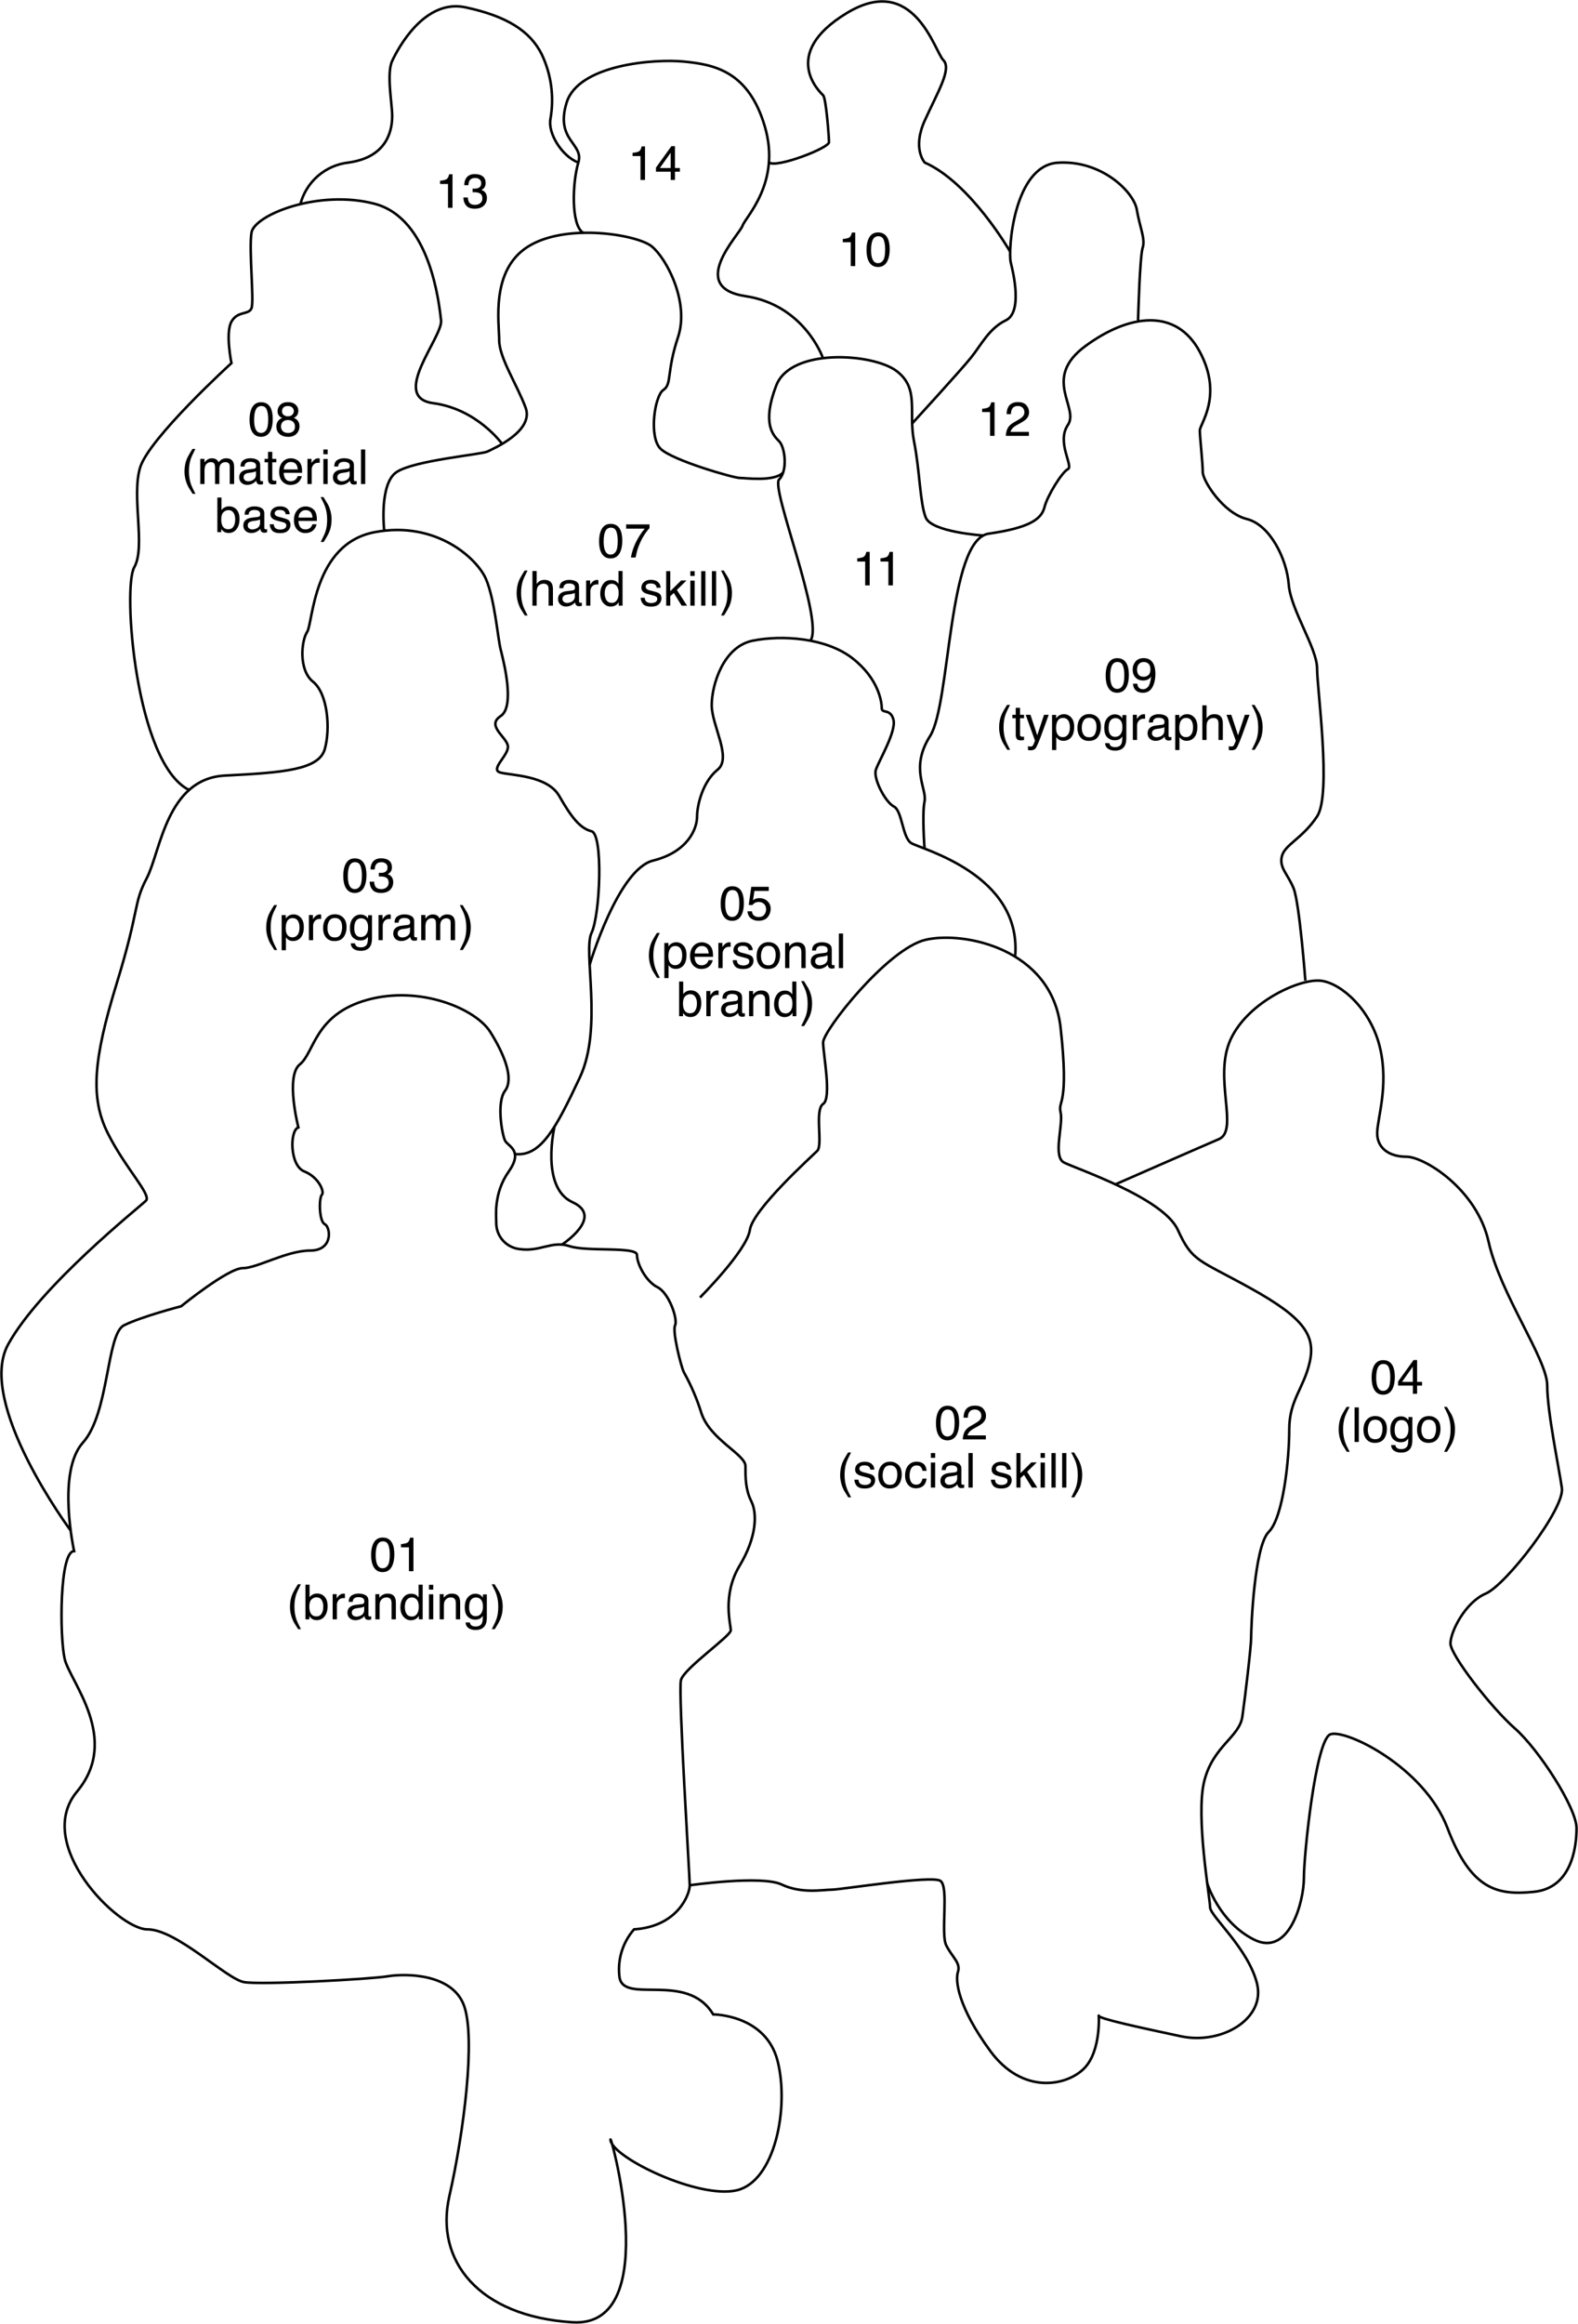 <?xml version="1.0" encoding="UTF-8"?> <svg xmlns="http://www.w3.org/2000/svg" width="623" height="917" viewBox="0 0 623 917" fill="none"> <path d="M71.504 515.461C71.504 515.461 90.022 500.42 95.809 500.42C101.596 500.42 113.17 493.477 122.429 493.477C131.688 493.477 130.531 484.221 128.216 483.064C125.901 481.907 125.901 472.651 127.058 471.494C128.216 470.337 125.901 464.551 120.114 462.237C114.327 459.923 114.327 446.039 117.799 444.882C117.799 444.882 112.591 424.633 118.378 420.005C124.165 415.377 124.165 400.336 144.998 394.55C165.831 388.765 187.821 398.022 193.608 407.278C199.395 416.534 202.867 425.791 199.395 430.419C195.923 435.047 198.238 447.774 199.395 450.088C200.553 452.402 206.791 453.895 200.784 462.399C194.777 470.903 195.923 480.171 195.923 482.485C195.891 485.062 196.823 487.558 198.536 489.484C200.248 491.41 202.619 492.628 205.182 492.899C213.284 494.056 217.913 489.428 224.858 491.742C231.802 494.056 251.478 491.742 251.478 495.213C251.478 498.684 254.95 505.626 259.58 507.94C264.209 510.254 267.681 520.668 266.524 522.982C265.366 525.296 268.839 539.18 269.996 541.494C272.864 546.64 275.191 552.068 276.94 557.693C280.413 568.106 294.301 573.892 294.301 578.52C294.301 583.148 294.301 587.776 296.616 592.404C298.931 597.032 298.931 606.289 291.986 617.859C285.042 629.429 288.514 641 288.514 643.314C288.514 645.628 269.996 658.355 268.839 662.984C267.681 667.612 272.311 740.505 272.311 743.976C272.311 747.447 267.681 760.175 250.32 761.332C248.121 763.846 246.47 766.79 245.474 769.978C244.477 773.166 244.157 776.526 244.533 779.845C245.691 791.415 271.153 777.53 281.57 794.886C281.57 794.886 302.403 794.886 307.033 813.399C311.662 831.911 305.875 860.837 290.829 864.308C275.783 867.78 242.219 851.581 241.061 844.639C239.904 837.697 263.052 918.689 226.015 916.375C188.979 914.061 171.618 892.077 177.405 866.623C183.192 841.168 187.821 804.142 183.192 791.415C178.562 778.688 160.044 778.688 153.1 779.845C146.155 781.002 103.332 783.316 96.388 782.159C89.443 781.002 69.767 761.332 58.194 761.332C46.62 761.332 13.055 727.778 30.416 706.951C47.777 686.124 27.581 663.551 25.532 654.595C23.483 645.64 23.472 612.074 29.259 612.074C29.259 612.074 22.314 580.834 32.731 569.263C43.148 557.693 41.99 526.453 48.934 522.982C55.879 519.511 71.504 515.461 71.504 515.461Z" stroke="black" stroke-miterlimit="10"></path> <path d="M276.363 511.99C276.363 511.99 294.882 493.477 296.039 485.378C297.196 477.279 320.344 456.452 322.659 454.138C324.974 451.824 321.502 437.939 324.974 435.625C328.446 433.311 324.974 415.956 324.974 411.327C324.974 406.699 350.436 374.302 365.482 370.831C380.528 367.36 415.25 374.302 418.722 405.542C422.195 436.782 417.565 434.075 418.722 438.9C419.88 443.725 415.563 456.371 420.042 458.72C424.521 461.069 459.231 472.604 465.018 485.332C470.805 498.059 473.12 496.902 493.953 508.472C514.786 520.043 519.415 526.985 517.101 537.398C514.786 547.812 508.999 552.44 508.999 564.01C508.999 575.581 506.684 598.722 500.897 604.507C495.11 610.292 493.953 642.689 493.953 646.16C493.953 649.631 491.638 669.301 490.481 677.4C489.323 685.499 478.907 688.971 475.434 702.855C471.962 716.74 477.749 749.137 477.749 752.608C477.749 756.079 492.795 768.806 496.267 782.691C499.74 796.575 482.379 806.989 466.175 803.518C449.972 800.046 433.768 796.575 433.768 795.418C433.768 794.261 434.926 809.303 427.981 816.245C421.037 823.187 403.676 826.658 390.945 809.303C378.214 791.947 377.056 781.534 378.214 778.063C379.371 774.592 375.899 772.277 373.584 767.649C371.269 763.021 374.742 744.509 371.269 742.194C367.797 739.88 331.918 745.666 328.446 745.666C324.974 745.666 316.513 747.378 308.585 743.629C300.657 739.88 272.312 743.93 272.312 743.93" stroke="black" stroke-miterlimit="10"></path> <path d="M440.328 467.363C440.328 467.363 473.117 452.981 481.219 449.51C489.32 446.039 478.904 425.212 485.848 410.171C492.793 395.129 513.626 385.873 521.727 387.03C529.829 388.187 541.403 398.6 544.875 413.642C548.347 428.683 543.718 441.411 543.718 447.196C543.718 452.981 548.347 456.452 555.292 456.452C562.236 456.452 583.069 469.18 587.699 490.006C592.328 510.833 610.846 536.288 610.846 546.701C610.846 557.115 615.476 579.098 616.633 587.198C617.791 595.297 594.643 625.38 586.541 628.851C578.44 632.322 572.653 643.892 572.653 648.521C572.653 653.149 588.856 673.975 598.115 682.075C607.374 690.174 622.42 713.315 622.42 721.414C622.42 729.513 620.187 745.006 605.673 746.51C591.159 748.014 580.754 745.712 571.495 721.414C562.236 697.116 530.987 682.075 525.2 684.389C519.413 686.703 514.783 731.827 514.783 741.084C514.783 750.34 508.996 772.324 495.107 765.382C481.219 758.439 476.589 743.085 476.589 743.085" stroke="black" stroke-miterlimit="10"></path> <path d="M27.892 603.94C27.892 603.94 -9.515 553.643 3.217 530.503C15.948 507.362 55.299 476.122 57.614 473.808C59.929 471.494 49.512 461.08 42.568 447.196C35.624 433.311 36.781 418.27 46.04 388.187C55.299 358.104 52.487 356.947 57.938 346.533C63.389 336.12 65.716 307.194 88.864 306.037C112.011 304.88 125.9 303.723 128.215 295.624C130.53 287.524 129.372 273.64 123.585 269.012C117.798 264.384 118.956 252.813 121.271 249.342C123.585 245.871 123.585 214.631 147.891 210.003C172.196 205.375 188.399 220.416 191.871 228.515C195.344 236.615 196.501 251.656 197.658 256.284C198.816 260.912 203.445 278.766 197.658 282.572C191.871 286.379 199.881 290.671 200.506 294.305C201.131 297.938 193.029 303.723 197.658 304.88C202.288 306.037 216.177 306.037 220.806 314.136C225.436 322.236 228.908 326.864 233.537 328.021C238.167 329.178 237.01 360.823 233.537 368.135C230.065 375.448 238.167 405.542 228.908 425.212C219.649 444.882 213.549 456.614 203.295 455.376" stroke="black" stroke-miterlimit="10"></path> <path d="M218.919 444.558C218.919 444.558 213.282 468.601 226.014 474.386C238.745 480.171 221.847 491.128 221.847 491.128" stroke="black" stroke-miterlimit="10"></path> <path d="M232.797 380.701C232.797 380.701 243.954 343.062 257.843 339.591C271.731 336.12 275.204 326.864 275.204 322.235C275.204 317.607 277.518 308.351 283.305 303.723C289.092 299.095 280.991 286.367 280.991 278.268C280.991 270.169 285.62 255.127 297.194 252.813C308.768 250.499 326.129 251.656 336.545 259.755C346.962 267.855 348.119 277.111 348.119 279.425C348.119 281.739 351.591 279.425 352.749 284.053C353.906 288.681 346.962 300.252 345.804 303.723C344.647 307.194 349.531 316.531 352.876 318.232C356.221 319.933 356.221 330.335 359.693 332.649C363.165 334.963 403.674 344.844 400.769 377.507" stroke="black" stroke-miterlimit="10"></path> <path d="M365.016 334.847C365.016 334.847 363.986 321.217 365.016 316.23C366.046 311.244 359.114 303.144 367.215 290.417C375.317 277.689 374.16 212.895 390.363 210.581C406.567 208.267 411.196 204.796 412.354 200.168C413.511 195.54 419.298 186.283 421.613 185.126C423.928 183.969 416.983 174.516 421.613 167.678C426.242 160.84 411.196 149.258 428.557 136.531C445.918 123.803 464.436 121.489 473.695 138.845C482.954 156.2 473.695 167.308 473.695 169.853C473.695 172.399 474.853 182.812 474.853 186.283C474.853 189.754 482.954 202.482 492.214 204.796C501.473 207.11 508.035 220.59 508.799 230.633C509.563 240.676 519.991 255.706 519.991 263.805C519.991 271.904 525.778 313.419 519.991 322.166C514.204 330.913 507.26 333.227 506.102 337.855C504.945 342.484 508.417 344.798 510.732 350.583C513.047 356.368 515.361 386.937 515.361 386.937" stroke="black" stroke-miterlimit="10"></path> <path d="M388.19 211.31C388.19 211.31 367.796 210.003 365.482 204.218C363.167 198.432 363.167 185.705 360.852 174.134C358.537 162.564 363.167 153.308 353.908 146.366C344.648 139.423 312.242 137.109 306.455 152.151C300.668 167.192 305.297 171.82 307.612 174.134C309.927 176.449 311.084 185.705 307.612 189.176C304.14 192.647 325.413 244.714 319.985 252.813" stroke="black" stroke-miterlimit="10"></path> <path d="M151.677 209.135C151.677 209.135 149.628 190.911 156.572 186.283C163.517 181.655 190.137 179.341 192.451 178.184C194.766 177.027 210.97 170.085 207.498 160.828C204.025 151.572 197.081 141.159 197.081 134.217C197.081 127.274 193.609 106.448 208.655 97.191C223.701 87.935 251.478 92.563 257.265 97.191C263.052 101.819 272.311 119.175 267.682 133.06C263.052 146.944 265.367 151.572 261.895 153.886C258.423 156.2 256.108 172.399 260.737 177.027C265.367 181.655 289.672 188.597 291.987 188.597C294.302 188.597 305.505 190.194 309.163 186.503" stroke="black" stroke-miterlimit="10"></path> <path d="M359.938 167.296C359.938 167.296 379.497 145.972 383.479 140.962C387.46 135.952 390.527 129.588 397.101 126.407C403.675 123.225 400.203 108.183 399.046 103.555C397.888 98.927 400.203 65.373 417.564 64.216C434.925 63.059 447.656 75.786 448.813 82.728C449.971 89.671 452.286 94.299 451.128 97.77C449.971 101.241 449.311 126.407 449.311 126.407" stroke="black" stroke-miterlimit="10"></path> <path d="M198.249 175.176C198.249 175.176 188.399 161.407 171.039 159.093C153.678 156.779 174.893 133.059 174.129 126.406C173.365 119.754 169.881 86.199 147.891 80.414C125.9 74.629 100.357 84.765 99.28 91.846C98.204 98.927 100.438 118.932 99.28 121.663C98.123 124.393 93.841 122.542 91.375 126.939C88.91 131.335 91.375 143.288 91.375 143.288C91.375 143.288 58.772 172.977 55.3 184.548C51.827 196.118 57.614 215.788 52.985 223.887C48.355 231.986 53.494 301.224 74.651 311.729" stroke="black" stroke-miterlimit="10"></path> <path d="M398.801 99.297C398.801 99.297 383.211 72.165 365.087 64.146C365.087 64.146 360.064 58.72 365.087 47.589C370.11 36.458 375.897 27.19 372.425 23.719C368.952 20.248 360.851 -10.992 334.231 5.207C307.611 21.405 323.814 36.447 324.972 37.604C326.129 38.761 327.286 53.802 327.286 56.116C327.286 58.431 306.65 66.379 303.664 64.146" stroke="black" stroke-miterlimit="10"></path> <path d="M324.765 140.962C324.765 140.962 317.45 120.332 294.303 116.861C271.155 113.39 291.988 92.563 293.145 89.092C294.303 85.621 308.481 72.107 301.964 49.938C295.448 27.769 281.571 25.455 269.997 24.298C258.423 23.141 228.331 25.455 223.702 40.496C219.072 55.538 230.646 56.544 228.331 64.146C226.017 71.748 225.287 88.861 230.276 91.915" stroke="black" stroke-miterlimit="10"></path> <path d="M118.586 80.553C119.727 76.216 122.156 72.326 125.552 69.397C128.949 66.468 133.155 64.637 137.613 64.146C153.678 61.901 154.835 50.331 154.835 45.703C154.835 41.075 152.521 28.995 154.835 24.043C157.15 19.091 167.567 -0.579 183.77 2.893C199.974 6.364 209.233 12.149 213.862 21.405C217.639 29.323 218.852 38.221 217.334 46.86C216.177 52.645 221.964 61.751 228.33 64.146" stroke="black" stroke-miterlimit="10"></path> <path d="M151.063 606.715C152.783 606.715 154.026 607.423 154.793 608.839C155.387 609.934 155.684 611.434 155.684 613.339C155.684 615.145 155.415 616.639 154.876 617.82C154.097 619.514 152.823 620.362 151.054 620.362C149.458 620.362 148.271 619.669 147.492 618.284C146.842 617.127 146.518 615.575 146.518 613.626C146.518 612.117 146.712 610.822 147.102 609.739C147.832 607.723 149.152 606.715 151.063 606.715ZM151.045 618.84C151.911 618.84 152.6 618.457 153.114 617.69C153.627 616.923 153.884 615.494 153.884 613.404C153.884 611.895 153.698 610.655 153.327 609.684C152.956 608.706 152.236 608.218 151.166 608.218C150.182 608.218 149.462 608.682 149.004 609.609C148.552 610.531 148.327 611.892 148.327 613.691C148.327 615.046 148.472 616.134 148.763 616.957C149.208 618.213 149.969 618.84 151.045 618.84ZM158.318 610.593V609.312C159.524 609.195 160.366 609 160.842 608.728C161.318 608.45 161.674 607.797 161.909 606.771H163.226V620H161.445V610.593H158.318ZM118.788 625.149C117.817 627.035 117.186 628.424 116.895 629.314C116.456 630.669 116.236 632.234 116.236 634.009C116.236 635.802 116.487 637.441 116.988 638.926C117.297 639.841 117.906 641.159 118.815 642.878H117.693C116.79 641.468 116.23 640.568 116.014 640.178C115.797 639.789 115.562 639.26 115.309 638.592C114.962 637.676 114.721 636.699 114.585 635.66C114.517 635.122 114.483 634.609 114.483 634.12C114.483 632.289 114.771 630.66 115.346 629.231C115.711 628.322 116.471 626.961 117.628 625.149H118.788ZM120.587 625.325H122.211V630.27C122.576 629.794 123.012 629.432 123.519 629.185C124.026 628.931 124.577 628.804 125.17 628.804C126.407 628.804 127.409 629.231 128.176 630.084C128.949 630.932 129.336 632.184 129.336 633.842C129.336 635.413 128.956 636.718 128.195 637.757C127.434 638.796 126.38 639.315 125.031 639.315C124.277 639.315 123.64 639.133 123.12 638.768C122.811 638.552 122.48 638.205 122.127 637.729V639H120.587V625.325ZM124.929 637.84C125.832 637.84 126.506 637.482 126.952 636.764C127.403 636.047 127.629 635.1 127.629 633.925C127.629 632.88 127.403 632.014 126.952 631.328C126.506 630.641 125.848 630.298 124.976 630.298C124.215 630.298 123.547 630.579 122.972 631.142C122.403 631.705 122.118 632.633 122.118 633.925C122.118 634.859 122.236 635.617 122.471 636.198C122.91 637.293 123.729 637.84 124.929 637.84ZM131.34 629.064H132.926V630.78C133.056 630.446 133.375 630.041 133.882 629.565C134.389 629.083 134.973 628.841 135.635 628.841C135.666 628.841 135.719 628.844 135.793 628.851C135.867 628.857 135.994 628.869 136.173 628.888V630.65C136.074 630.632 135.982 630.619 135.895 630.613C135.815 630.607 135.725 630.604 135.626 630.604C134.785 630.604 134.139 630.876 133.687 631.42C133.236 631.958 133.01 632.58 133.01 633.285V639H131.34V629.064ZM138.901 636.356C138.901 636.838 139.077 637.219 139.43 637.497C139.782 637.775 140.2 637.915 140.682 637.915C141.27 637.915 141.839 637.778 142.389 637.506C143.317 637.055 143.781 636.316 143.781 635.289V633.944C143.577 634.074 143.314 634.182 142.992 634.269C142.671 634.355 142.355 634.417 142.046 634.454L141.035 634.584C140.429 634.664 139.974 634.791 139.671 634.964C139.158 635.255 138.901 635.719 138.901 636.356ZM142.946 632.979C143.329 632.93 143.586 632.769 143.716 632.497C143.79 632.348 143.827 632.135 143.827 631.856C143.827 631.287 143.623 630.876 143.215 630.623C142.813 630.363 142.235 630.233 141.48 630.233C140.608 630.233 139.989 630.468 139.625 630.938C139.42 631.198 139.287 631.584 139.226 632.098H137.667C137.698 630.873 138.094 630.023 138.854 629.546C139.621 629.064 140.509 628.823 141.517 628.823C142.686 628.823 143.635 629.045 144.365 629.491C145.089 629.936 145.451 630.629 145.451 631.569V637.293C145.451 637.466 145.485 637.605 145.553 637.71C145.627 637.816 145.778 637.868 146.007 637.868C146.082 637.868 146.165 637.865 146.258 637.859C146.351 637.847 146.45 637.831 146.555 637.812V639.046C146.295 639.121 146.097 639.167 145.961 639.186C145.825 639.204 145.639 639.213 145.404 639.213C144.829 639.213 144.412 639.009 144.152 638.601C144.016 638.385 143.92 638.078 143.864 637.683C143.524 638.128 143.035 638.514 142.398 638.842C141.761 639.17 141.059 639.334 140.292 639.334C139.371 639.334 138.616 639.056 138.029 638.499C137.447 637.936 137.157 637.234 137.157 636.393C137.157 635.472 137.444 634.757 138.02 634.25C138.595 633.743 139.349 633.431 140.283 633.313L142.946 632.979ZM148.197 629.064H149.783V630.474C150.253 629.893 150.751 629.475 151.277 629.222C151.803 628.968 152.387 628.841 153.03 628.841C154.44 628.841 155.393 629.333 155.888 630.316C156.16 630.854 156.296 631.625 156.296 632.626V639H154.598V632.738C154.598 632.132 154.508 631.643 154.329 631.272C154.032 630.653 153.494 630.344 152.715 630.344C152.319 630.344 151.994 630.384 151.741 630.465C151.283 630.601 150.881 630.873 150.535 631.281C150.256 631.609 150.074 631.949 149.987 632.302C149.907 632.648 149.867 633.146 149.867 633.795V639H148.197V629.064ZM159.831 634.148C159.831 635.212 160.056 636.102 160.508 636.82C160.959 637.537 161.683 637.896 162.679 637.896C163.452 637.896 164.086 637.565 164.581 636.903C165.082 636.235 165.332 635.28 165.332 634.037C165.332 632.781 165.075 631.853 164.562 631.253C164.049 630.647 163.415 630.344 162.66 630.344C161.819 630.344 161.136 630.666 160.61 631.309C160.09 631.952 159.831 632.899 159.831 634.148ZM162.345 628.888C163.105 628.888 163.743 629.049 164.256 629.37C164.553 629.556 164.89 629.88 165.267 630.344V625.325H166.872V639H165.369V637.618C164.979 638.23 164.519 638.672 163.987 638.944C163.455 639.216 162.846 639.353 162.159 639.353C161.052 639.353 160.093 638.889 159.283 637.961C158.473 637.027 158.068 635.787 158.068 634.241C158.068 632.793 158.436 631.541 159.172 630.483C159.914 629.42 160.972 628.888 162.345 628.888ZM169.349 629.11H171.047V639H169.349V629.11ZM169.349 625.372H171.047V627.264H169.349V625.372ZM173.58 629.064H175.166V630.474C175.636 629.893 176.134 629.475 176.66 629.222C177.185 628.968 177.77 628.841 178.413 628.841C179.823 628.841 180.776 629.333 181.271 630.316C181.543 630.854 181.679 631.625 181.679 632.626V639H179.981V632.738C179.981 632.132 179.891 631.643 179.712 631.272C179.415 630.653 178.877 630.344 178.098 630.344C177.702 630.344 177.377 630.384 177.124 630.465C176.666 630.601 176.264 630.873 175.917 631.281C175.639 631.609 175.457 631.949 175.37 632.302C175.29 632.648 175.25 633.146 175.25 633.795V639H173.58V629.064ZM187.663 628.888C188.442 628.888 189.122 629.079 189.704 629.463C190.019 629.679 190.341 629.995 190.668 630.409V629.157H192.208V638.193C192.208 639.455 192.023 640.45 191.652 641.18C190.959 642.528 189.651 643.203 187.728 643.203C186.658 643.203 185.758 642.961 185.028 642.479C184.298 642.003 183.89 641.254 183.803 640.234H185.501C185.581 640.679 185.742 641.022 185.983 641.264C186.361 641.635 186.954 641.82 187.765 641.82C189.045 641.82 189.883 641.369 190.279 640.466C190.514 639.934 190.622 638.985 190.604 637.618C190.27 638.125 189.868 638.502 189.397 638.75C188.927 638.997 188.306 639.121 187.533 639.121C186.457 639.121 185.513 638.74 184.703 637.979C183.899 637.213 183.497 635.948 183.497 634.185C183.497 632.521 183.902 631.222 184.712 630.289C185.529 629.355 186.512 628.888 187.663 628.888ZM190.668 633.99C190.668 632.759 190.415 631.847 189.908 631.253C189.401 630.66 188.754 630.363 187.969 630.363C186.794 630.363 185.99 630.913 185.557 632.014C185.328 632.602 185.213 633.372 185.213 634.324C185.213 635.444 185.439 636.297 185.891 636.885C186.348 637.466 186.961 637.757 187.728 637.757C188.927 637.757 189.772 637.216 190.26 636.133C190.532 635.521 190.668 634.807 190.668 633.99ZM194.166 642.878C195.149 640.961 195.783 639.563 196.068 638.685C196.501 637.355 196.717 635.796 196.717 634.009C196.717 632.221 196.467 630.585 195.966 629.101C195.657 628.186 195.047 626.868 194.138 625.149H195.261C196.213 626.67 196.788 627.611 196.986 627.969C197.19 628.322 197.41 628.81 197.645 629.435C197.942 630.208 198.152 630.972 198.276 631.727C198.406 632.481 198.471 633.208 198.471 633.907C198.471 635.737 198.18 637.37 197.599 638.805C197.234 639.727 196.476 641.084 195.326 642.878H194.166Z" fill="black"></path> <path d="M374.063 554.715C375.783 554.715 377.026 555.423 377.793 556.839C378.387 557.934 378.684 559.434 378.684 561.339C378.684 563.145 378.415 564.639 377.876 565.82C377.097 567.514 375.823 568.362 374.054 568.362C372.458 568.362 371.271 567.669 370.492 566.284C369.842 565.127 369.518 563.575 369.518 561.626C369.518 560.117 369.712 558.822 370.102 557.739C370.832 555.723 372.152 554.715 374.063 554.715ZM374.045 566.84C374.911 566.84 375.6 566.457 376.114 565.69C376.627 564.923 376.884 563.494 376.884 561.404C376.884 559.895 376.698 558.655 376.327 557.684C375.956 556.706 375.236 556.218 374.166 556.218C373.182 556.218 372.462 556.682 372.004 557.609C371.552 558.531 371.327 559.892 371.327 561.691C371.327 563.046 371.472 564.134 371.763 564.957C372.208 566.213 372.969 566.84 374.045 566.84ZM380.094 568C380.156 566.856 380.391 565.86 380.799 565.013C381.213 564.165 382.017 563.395 383.211 562.703L384.992 561.673C385.79 561.209 386.35 560.813 386.671 560.485C387.179 559.972 387.432 559.384 387.432 558.723C387.432 557.95 387.2 557.337 386.736 556.886C386.272 556.428 385.654 556.199 384.881 556.199C383.737 556.199 382.945 556.632 382.506 557.498C382.271 557.962 382.141 558.605 382.116 559.428H380.418C380.437 558.271 380.65 557.328 381.059 556.598C381.782 555.312 383.059 554.668 384.89 554.668C386.412 554.668 387.522 555.08 388.221 555.902C388.926 556.725 389.278 557.64 389.278 558.648C389.278 559.712 388.904 560.621 388.156 561.376C387.723 561.815 386.947 562.347 385.827 562.972L384.556 563.677C383.95 564.011 383.474 564.329 383.127 564.632C382.509 565.17 382.119 565.767 381.958 566.423H389.213V568H380.094ZM335.999 573.149C335.028 575.035 334.397 576.424 334.106 577.314C333.667 578.669 333.447 580.234 333.447 582.009C333.447 583.802 333.698 585.441 334.199 586.926C334.508 587.841 335.117 589.159 336.026 590.878H334.904C334.001 589.468 333.441 588.568 333.225 588.178C333.008 587.789 332.773 587.26 332.52 586.592C332.173 585.676 331.932 584.699 331.796 583.66C331.728 583.122 331.694 582.609 331.694 582.12C331.694 580.289 331.981 578.66 332.557 577.231C332.922 576.322 333.682 574.961 334.839 573.149H335.999ZM338.921 583.883C338.97 584.439 339.11 584.866 339.338 585.163C339.759 585.701 340.489 585.97 341.528 585.97C342.146 585.97 342.691 585.837 343.161 585.571C343.631 585.299 343.866 584.882 343.866 584.319C343.866 583.892 343.677 583.567 343.3 583.345C343.059 583.209 342.582 583.051 341.871 582.872L340.544 582.538C339.697 582.327 339.072 582.092 338.67 581.833C337.953 581.381 337.594 580.756 337.594 579.958C337.594 579.018 337.931 578.258 338.605 577.676C339.286 577.095 340.198 576.804 341.342 576.804C342.839 576.804 343.918 577.243 344.58 578.122C344.994 578.678 345.195 579.278 345.183 579.921H343.606C343.575 579.544 343.442 579.201 343.207 578.892C342.824 578.452 342.159 578.233 341.212 578.233C340.582 578.233 340.102 578.354 339.774 578.595C339.453 578.836 339.292 579.154 339.292 579.55C339.292 579.983 339.505 580.33 339.932 580.589C340.18 580.744 340.544 580.88 341.027 580.998L342.131 581.267C343.331 581.557 344.135 581.839 344.543 582.111C345.192 582.538 345.517 583.209 345.517 584.124C345.517 585.008 345.18 585.772 344.506 586.416C343.838 587.059 342.817 587.38 341.444 587.38C339.966 587.38 338.918 587.046 338.299 586.378C337.687 585.704 337.359 584.872 337.316 583.883H338.921ZM351.371 585.924C352.478 585.924 353.236 585.506 353.644 584.671C354.058 583.83 354.266 582.896 354.266 581.87C354.266 580.942 354.117 580.187 353.82 579.606C353.35 578.691 352.54 578.233 351.39 578.233C350.369 578.233 349.627 578.623 349.163 579.402C348.699 580.181 348.467 581.121 348.467 582.222C348.467 583.28 348.699 584.161 349.163 584.866C349.627 585.571 350.363 585.924 351.371 585.924ZM351.436 576.776C352.716 576.776 353.799 577.203 354.683 578.057C355.568 578.91 356.01 580.166 356.01 581.823C356.01 583.425 355.62 584.749 354.841 585.794C354.062 586.839 352.852 587.362 351.213 587.362C349.847 587.362 348.761 586.901 347.957 585.979C347.153 585.052 346.751 583.809 346.751 582.25C346.751 580.58 347.175 579.25 348.022 578.261C348.869 577.271 350.007 576.776 351.436 576.776ZM361.836 576.776C362.955 576.776 363.865 577.049 364.563 577.593C365.269 578.137 365.692 579.074 365.834 580.404H364.211C364.112 579.792 363.886 579.284 363.534 578.882C363.181 578.474 362.615 578.27 361.836 578.27C360.772 578.27 360.011 578.79 359.554 579.829C359.257 580.503 359.108 581.335 359.108 582.324C359.108 583.32 359.319 584.158 359.739 584.838C360.16 585.519 360.822 585.859 361.725 585.859C362.417 585.859 362.965 585.649 363.367 585.228C363.775 584.801 364.056 584.22 364.211 583.484H365.834C365.649 584.801 365.185 585.766 364.443 586.378C363.701 586.985 362.751 587.288 361.595 587.288C360.296 587.288 359.26 586.814 358.487 585.868C357.714 584.916 357.327 583.728 357.327 582.306C357.327 580.562 357.751 579.204 358.598 578.233C359.445 577.262 360.525 576.776 361.836 576.776ZM367.504 577.11H369.202V587H367.504V577.11ZM367.504 573.372H369.202V575.264H367.504V573.372ZM373.015 584.356C373.015 584.838 373.191 585.219 373.544 585.497C373.896 585.775 374.314 585.915 374.796 585.915C375.384 585.915 375.953 585.778 376.503 585.506C377.431 585.055 377.895 584.316 377.895 583.289V581.944C377.691 582.074 377.428 582.182 377.106 582.269C376.785 582.355 376.469 582.417 376.16 582.454L375.149 582.584C374.543 582.664 374.088 582.791 373.785 582.964C373.272 583.255 373.015 583.719 373.015 584.356ZM377.06 580.979C377.444 580.93 377.7 580.769 377.83 580.497C377.904 580.348 377.941 580.135 377.941 579.856C377.941 579.287 377.737 578.876 377.329 578.623C376.927 578.363 376.349 578.233 375.594 578.233C374.722 578.233 374.104 578.468 373.739 578.938C373.535 579.198 373.402 579.584 373.34 580.098H371.781C371.812 578.873 372.208 578.023 372.969 577.546C373.736 577.064 374.623 576.823 375.631 576.823C376.8 576.823 377.75 577.045 378.479 577.491C379.203 577.936 379.565 578.629 379.565 579.569V585.293C379.565 585.466 379.599 585.605 379.667 585.71C379.741 585.816 379.893 585.868 380.122 585.868C380.196 585.868 380.279 585.865 380.372 585.859C380.465 585.847 380.564 585.831 380.669 585.812V587.046C380.409 587.121 380.211 587.167 380.075 587.186C379.939 587.204 379.754 587.213 379.519 587.213C378.943 587.213 378.526 587.009 378.266 586.601C378.13 586.385 378.034 586.078 377.979 585.683C377.638 586.128 377.15 586.514 376.513 586.842C375.876 587.17 375.174 587.334 374.407 587.334C373.485 587.334 372.731 587.056 372.143 586.499C371.562 585.936 371.271 585.234 371.271 584.393C371.271 583.472 371.559 582.757 372.134 582.25C372.709 581.743 373.464 581.431 374.397 581.313L377.06 580.979ZM382.357 573.372H384.027V587H382.357V573.372ZM392.822 583.883C392.872 584.439 393.011 584.866 393.24 585.163C393.66 585.701 394.39 585.97 395.429 585.97C396.048 585.97 396.592 585.837 397.062 585.571C397.532 585.299 397.767 584.882 397.767 584.319C397.767 583.892 397.578 583.567 397.201 583.345C396.96 583.209 396.484 583.051 395.772 582.872L394.446 582.538C393.598 582.327 392.974 582.092 392.572 581.833C391.854 581.381 391.496 580.756 391.496 579.958C391.496 579.018 391.833 578.258 392.507 577.676C393.187 577.095 394.099 576.804 395.244 576.804C396.74 576.804 397.82 577.243 398.481 578.122C398.896 578.678 399.097 579.278 399.084 579.921H397.507C397.476 579.544 397.343 579.201 397.108 578.892C396.725 578.452 396.06 578.233 395.114 578.233C394.483 578.233 394.004 578.354 393.676 578.595C393.354 578.836 393.193 579.154 393.193 579.55C393.193 579.983 393.407 580.33 393.833 580.589C394.081 580.744 394.446 580.88 394.928 580.998L396.032 581.267C397.232 581.557 398.036 581.839 398.444 582.111C399.094 582.538 399.418 583.209 399.418 584.124C399.418 585.008 399.081 585.772 398.407 586.416C397.739 587.059 396.719 587.38 395.346 587.38C393.868 587.38 392.819 587.046 392.201 586.378C391.588 585.704 391.261 584.872 391.217 583.883H392.822ZM401.292 573.372H402.897V581.285L407.184 577.064H409.317L405.514 580.784L409.531 587H407.397L404.298 581.99L402.897 583.271V587H401.292V573.372ZM410.83 577.11H412.527V587H410.83V577.11ZM410.83 573.372H412.527V575.264H410.83V573.372ZM415.106 573.372H416.776V587H415.106V573.372ZM419.337 573.372H421.007V587H419.337V573.372ZM422.955 590.878C423.938 588.961 424.572 587.563 424.857 586.685C425.29 585.355 425.506 583.796 425.506 582.009C425.506 580.221 425.256 578.585 424.755 577.101C424.446 576.186 423.836 574.868 422.927 573.149H424.05C425.002 574.67 425.577 575.611 425.775 575.969C425.979 576.322 426.199 576.81 426.434 577.435C426.731 578.208 426.941 578.972 427.065 579.727C427.195 580.481 427.26 581.208 427.26 581.907C427.26 583.737 426.969 585.37 426.388 586.805C426.023 587.727 425.265 589.084 424.115 590.878H422.955Z" fill="black"></path> <path d="M140.063 338.715C141.783 338.715 143.026 339.423 143.793 340.839C144.387 341.934 144.684 343.434 144.684 345.339C144.684 347.145 144.415 348.639 143.876 349.82C143.097 351.514 141.823 352.362 140.054 352.362C138.458 352.362 137.271 351.669 136.492 350.284C135.842 349.127 135.518 347.575 135.518 345.626C135.518 344.117 135.712 342.822 136.102 341.739C136.832 339.723 138.152 338.715 140.063 338.715ZM140.045 350.84C140.911 350.84 141.6 350.457 142.114 349.69C142.627 348.923 142.884 347.494 142.884 345.404C142.884 343.895 142.698 342.655 142.327 341.684C141.956 340.706 141.236 340.218 140.166 340.218C139.182 340.218 138.462 340.682 138.004 341.609C137.552 342.531 137.327 343.892 137.327 345.691C137.327 347.046 137.472 348.134 137.763 348.957C138.208 350.213 138.969 350.84 140.045 350.84ZM150.436 352.362C148.865 352.362 147.723 351.932 147.012 351.072C146.307 350.206 145.955 349.155 145.955 347.918H147.699C147.773 348.778 147.934 349.402 148.181 349.792C148.614 350.491 149.396 350.84 150.528 350.84C151.407 350.84 152.112 350.605 152.644 350.135C153.175 349.665 153.441 349.059 153.441 348.317C153.441 347.402 153.16 346.761 152.597 346.396C152.041 346.032 151.264 345.849 150.269 345.849C150.157 345.849 150.043 345.852 149.925 345.858C149.814 345.858 149.7 345.861 149.582 345.868V344.393C149.755 344.411 149.901 344.424 150.018 344.43C150.136 344.436 150.262 344.439 150.398 344.439C151.023 344.439 151.536 344.34 151.938 344.142C152.644 343.796 152.996 343.177 152.996 342.287C152.996 341.625 152.761 341.115 152.291 340.756C151.821 340.397 151.274 340.218 150.649 340.218C149.536 340.218 148.766 340.589 148.339 341.331C148.104 341.739 147.971 342.321 147.94 343.075H146.289C146.289 342.086 146.486 341.244 146.882 340.552C147.563 339.315 148.759 338.696 150.473 338.696C151.827 338.696 152.875 338.999 153.618 339.605C154.36 340.205 154.731 341.077 154.731 342.222C154.731 343.038 154.511 343.7 154.072 344.207C153.8 344.522 153.448 344.77 153.015 344.949C153.714 345.141 154.258 345.512 154.647 346.062C155.043 346.607 155.241 347.275 155.241 348.066C155.241 349.334 154.824 350.367 153.989 351.165C153.154 351.963 151.969 352.362 150.436 352.362ZM109.402 357.149C108.431 359.035 107.8 360.424 107.509 361.314C107.07 362.669 106.851 364.234 106.851 366.009C106.851 367.802 107.101 369.441 107.602 370.926C107.911 371.841 108.521 373.159 109.43 374.878H108.307C107.404 373.468 106.844 372.568 106.628 372.178C106.411 371.789 106.176 371.26 105.923 370.592C105.576 369.676 105.335 368.699 105.199 367.66C105.131 367.122 105.097 366.609 105.097 366.12C105.097 364.289 105.385 362.66 105.96 361.231C106.325 360.322 107.086 358.961 108.242 357.149H109.402ZM115.525 369.877C116.304 369.877 116.951 369.553 117.464 368.903C117.983 368.248 118.243 367.271 118.243 365.972C118.243 365.18 118.129 364.5 117.9 363.931C117.467 362.836 116.675 362.289 115.525 362.289C114.368 362.289 113.577 362.867 113.15 364.023C112.921 364.642 112.807 365.427 112.807 366.38C112.807 367.147 112.921 367.799 113.15 368.337C113.583 369.364 114.375 369.877 115.525 369.877ZM111.202 361.11H112.825V362.428C113.159 361.976 113.524 361.627 113.92 361.379C114.483 361.008 115.145 360.823 115.905 360.823C117.031 360.823 117.986 361.256 118.772 362.122C119.557 362.981 119.95 364.212 119.95 365.814C119.95 367.979 119.384 369.525 118.252 370.453C117.535 371.04 116.7 371.334 115.748 371.334C114.999 371.334 114.371 371.17 113.864 370.842C113.567 370.657 113.236 370.338 112.872 369.887V374.961H111.202V361.11ZM121.954 361.064H123.541V362.78C123.67 362.446 123.989 362.041 124.496 361.565C125.003 361.083 125.588 360.841 126.25 360.841C126.28 360.841 126.333 360.844 126.407 360.851C126.481 360.857 126.608 360.869 126.788 360.888V362.65C126.689 362.632 126.596 362.619 126.509 362.613C126.429 362.607 126.339 362.604 126.24 362.604C125.399 362.604 124.753 362.876 124.301 363.42C123.85 363.958 123.624 364.58 123.624 365.285V371H121.954V361.064ZM132.178 369.924C133.285 369.924 134.042 369.506 134.451 368.671C134.865 367.83 135.072 366.896 135.072 365.87C135.072 364.942 134.924 364.187 134.627 363.606C134.157 362.691 133.347 362.233 132.196 362.233C131.176 362.233 130.434 362.623 129.97 363.402C129.506 364.181 129.274 365.121 129.274 366.222C129.274 367.28 129.506 368.161 129.97 368.866C130.434 369.571 131.17 369.924 132.178 369.924ZM132.243 360.776C133.523 360.776 134.605 361.203 135.49 362.057C136.374 362.91 136.816 364.166 136.816 365.823C136.816 367.425 136.427 368.749 135.647 369.794C134.868 370.839 133.659 371.362 132.02 371.362C130.653 371.362 129.568 370.901 128.764 369.979C127.96 369.052 127.558 367.809 127.558 366.25C127.558 364.58 127.981 363.25 128.829 362.261C129.676 361.271 130.814 360.776 132.243 360.776ZM142.318 360.888C143.097 360.888 143.778 361.079 144.359 361.463C144.674 361.679 144.996 361.995 145.324 362.409V361.157H146.864V370.193C146.864 371.455 146.678 372.45 146.307 373.18C145.614 374.528 144.306 375.203 142.383 375.203C141.313 375.203 140.413 374.961 139.683 374.479C138.953 374.003 138.545 373.254 138.458 372.234H140.156C140.237 372.679 140.397 373.022 140.639 373.264C141.016 373.635 141.61 373.82 142.42 373.82C143.7 373.82 144.538 373.369 144.934 372.466C145.169 371.934 145.277 370.985 145.259 369.618C144.925 370.125 144.523 370.502 144.053 370.75C143.583 370.997 142.961 371.121 142.188 371.121C141.112 371.121 140.169 370.74 139.358 369.979C138.554 369.213 138.152 367.948 138.152 366.185C138.152 364.521 138.557 363.222 139.368 362.289C140.184 361.355 141.167 360.888 142.318 360.888ZM145.324 365.99C145.324 364.759 145.07 363.847 144.563 363.253C144.056 362.66 143.41 362.363 142.624 362.363C141.449 362.363 140.645 362.913 140.212 364.014C139.983 364.602 139.869 365.372 139.869 366.324C139.869 367.444 140.094 368.297 140.546 368.885C141.004 369.466 141.616 369.757 142.383 369.757C143.583 369.757 144.427 369.216 144.916 368.133C145.188 367.521 145.324 366.807 145.324 365.99ZM149.434 361.064H151.02V362.78C151.15 362.446 151.468 362.041 151.976 361.565C152.483 361.083 153.067 360.841 153.729 360.841C153.76 360.841 153.812 360.844 153.887 360.851C153.961 360.857 154.088 360.869 154.267 360.888V362.65C154.168 362.632 154.075 362.619 153.989 362.613C153.908 362.607 153.819 362.604 153.72 362.604C152.879 362.604 152.232 362.876 151.781 363.42C151.329 363.958 151.104 364.58 151.104 365.285V371H149.434V361.064ZM156.995 368.356C156.995 368.838 157.171 369.219 157.523 369.497C157.876 369.775 158.293 369.915 158.776 369.915C159.363 369.915 159.932 369.778 160.483 369.506C161.411 369.055 161.875 368.316 161.875 367.289V365.944C161.67 366.074 161.408 366.182 161.086 366.269C160.764 366.355 160.449 366.417 160.14 366.454L159.128 366.584C158.522 366.664 158.068 366.791 157.765 366.964C157.251 367.255 156.995 367.719 156.995 368.356ZM161.04 364.979C161.423 364.93 161.68 364.769 161.81 364.497C161.884 364.348 161.921 364.135 161.921 363.856C161.921 363.287 161.717 362.876 161.309 362.623C160.907 362.363 160.328 362.233 159.574 362.233C158.702 362.233 158.083 362.468 157.718 362.938C157.514 363.198 157.381 363.584 157.319 364.098H155.761C155.792 362.873 156.188 362.023 156.948 361.546C157.715 361.064 158.603 360.823 159.611 360.823C160.78 360.823 161.729 361.045 162.459 361.491C163.183 361.936 163.544 362.629 163.544 363.569V369.293C163.544 369.466 163.578 369.605 163.646 369.71C163.721 369.816 163.872 369.868 164.101 369.868C164.175 369.868 164.259 369.865 164.352 369.859C164.444 369.847 164.543 369.831 164.648 369.812V371.046C164.389 371.121 164.191 371.167 164.055 371.186C163.919 371.204 163.733 371.213 163.498 371.213C162.923 371.213 162.505 371.009 162.246 370.601C162.11 370.385 162.014 370.078 161.958 369.683C161.618 370.128 161.129 370.514 160.492 370.842C159.855 371.17 159.153 371.334 158.386 371.334C157.465 371.334 156.71 371.056 156.123 370.499C155.541 369.936 155.25 369.234 155.25 368.393C155.25 367.472 155.538 366.757 156.113 366.25C156.688 365.743 157.443 365.431 158.377 365.313L161.04 364.979ZM166.291 361.064H167.942V362.474C168.338 361.986 168.696 361.63 169.018 361.407C169.569 361.03 170.193 360.841 170.892 360.841C171.684 360.841 172.321 361.036 172.803 361.426C173.075 361.648 173.323 361.976 173.545 362.409C173.917 361.877 174.353 361.485 174.854 361.231C175.354 360.971 175.917 360.841 176.542 360.841C177.878 360.841 178.787 361.324 179.27 362.289C179.529 362.808 179.659 363.507 179.659 364.385V371H177.924V364.098C177.924 363.436 177.757 362.981 177.423 362.734C177.096 362.486 176.694 362.363 176.217 362.363C175.562 362.363 174.996 362.582 174.52 363.021C174.049 363.461 173.814 364.194 173.814 365.22V371H172.117V364.515C172.117 363.841 172.036 363.349 171.875 363.04C171.622 362.576 171.149 362.344 170.456 362.344C169.825 362.344 169.25 362.589 168.73 363.077C168.217 363.566 167.96 364.45 167.96 365.73V371H166.291V361.064ZM181.552 374.878C182.535 372.961 183.169 371.563 183.454 370.685C183.887 369.355 184.103 367.796 184.103 366.009C184.103 364.221 183.853 362.585 183.352 361.101C183.042 360.186 182.433 358.868 181.524 357.149H182.646C183.599 358.67 184.174 359.611 184.372 359.969C184.576 360.322 184.796 360.81 185.031 361.435C185.328 362.208 185.538 362.972 185.662 363.727C185.792 364.481 185.856 365.208 185.856 365.907C185.856 367.737 185.566 369.37 184.984 370.805C184.619 371.727 183.862 373.084 182.711 374.878H181.552Z" fill="black"></path> <path d="M546.063 536.715C547.783 536.715 549.026 537.423 549.793 538.839C550.387 539.934 550.684 541.434 550.684 543.339C550.684 545.145 550.415 546.639 549.876 547.82C549.097 549.514 547.823 550.362 546.054 550.362C544.458 550.362 543.271 549.669 542.492 548.284C541.842 547.127 541.518 545.575 541.518 543.626C541.518 542.117 541.712 540.822 542.102 539.739C542.832 537.723 544.152 536.715 546.063 536.715ZM546.045 548.84C546.911 548.84 547.6 548.457 548.114 547.69C548.627 546.923 548.884 545.494 548.884 543.404C548.884 541.895 548.698 540.655 548.327 539.684C547.956 538.706 547.236 538.218 546.166 538.218C545.182 538.218 544.462 538.682 544.004 539.609C543.552 540.531 543.327 541.892 543.327 543.691C543.327 545.046 543.472 546.134 543.763 546.957C544.208 548.213 544.969 548.84 546.045 548.84ZM557.781 545.296V539.275L553.522 545.296H557.781ZM557.809 550V546.753H551.982V545.12L558.068 536.678H559.479V545.296H561.436V546.753H559.479V550H557.809ZM532.815 555.149C531.844 557.035 531.214 558.424 530.923 559.314C530.484 560.669 530.264 562.234 530.264 564.009C530.264 565.802 530.515 567.441 531.016 568.926C531.325 569.841 531.934 571.159 532.843 572.878H531.721C530.818 571.468 530.258 570.568 530.042 570.178C529.825 569.789 529.59 569.26 529.336 568.592C528.99 567.676 528.749 566.699 528.613 565.66C528.545 565.122 528.511 564.609 528.511 564.12C528.511 562.289 528.798 560.66 529.374 559.231C529.738 558.322 530.499 556.961 531.656 555.149H532.815ZM534.792 555.372H536.461V569H534.792V555.372ZM542.918 567.924C544.026 567.924 544.783 567.506 545.191 566.671C545.606 565.83 545.813 564.896 545.813 563.87C545.813 562.942 545.665 562.187 545.368 561.606C544.898 560.691 544.087 560.233 542.937 560.233C541.917 560.233 541.174 560.623 540.71 561.402C540.247 562.181 540.015 563.121 540.015 564.222C540.015 565.28 540.247 566.161 540.71 566.866C541.174 567.571 541.91 567.924 542.918 567.924ZM542.983 558.776C544.264 558.776 545.346 559.203 546.23 560.057C547.115 560.91 547.557 562.166 547.557 563.823C547.557 565.425 547.167 566.749 546.388 567.794C545.609 568.839 544.4 569.362 542.761 569.362C541.394 569.362 540.308 568.901 539.504 567.979C538.7 567.052 538.298 565.809 538.298 564.25C538.298 562.58 538.722 561.25 539.569 560.261C540.417 559.271 541.555 558.776 542.983 558.776ZM553.059 558.888C553.838 558.888 554.518 559.079 555.1 559.463C555.415 559.679 555.737 559.995 556.064 560.409V559.157H557.604V568.193C557.604 569.455 557.419 570.45 557.048 571.18C556.355 572.528 555.047 573.203 553.124 573.203C552.054 573.203 551.154 572.961 550.424 572.479C549.694 572.003 549.286 571.254 549.199 570.234H550.897C550.977 570.679 551.138 571.022 551.379 571.264C551.757 571.635 552.35 571.82 553.161 571.82C554.441 571.82 555.279 571.369 555.675 570.466C555.91 569.934 556.018 568.985 556 567.618C555.666 568.125 555.264 568.502 554.793 568.75C554.323 568.997 553.702 569.121 552.929 569.121C551.853 569.121 550.909 568.74 550.099 567.979C549.295 567.213 548.893 565.948 548.893 564.185C548.893 562.521 549.298 561.222 550.108 560.289C550.925 559.355 551.908 558.888 553.059 558.888ZM556.064 563.99C556.064 562.759 555.811 561.847 555.304 561.253C554.797 560.66 554.15 560.363 553.365 560.363C552.19 560.363 551.386 560.913 550.953 562.014C550.724 562.602 550.609 563.372 550.609 564.324C550.609 565.444 550.835 566.297 551.287 566.885C551.744 567.466 552.357 567.757 553.124 567.757C554.323 567.757 555.168 567.216 555.656 566.133C555.928 565.521 556.064 564.807 556.064 563.99ZM564.071 567.924C565.178 567.924 565.936 567.506 566.344 566.671C566.758 565.83 566.965 564.896 566.965 563.87C566.965 562.942 566.817 562.187 566.52 561.606C566.05 560.691 565.24 560.233 564.089 560.233C563.069 560.233 562.327 560.623 561.863 561.402C561.399 562.181 561.167 563.121 561.167 564.222C561.167 565.28 561.399 566.161 561.863 566.866C562.327 567.571 563.063 567.924 564.071 567.924ZM564.136 558.776C565.416 558.776 566.498 559.203 567.383 560.057C568.267 560.91 568.709 562.166 568.709 563.823C568.709 565.425 568.32 566.749 567.541 567.794C566.761 568.839 565.552 569.362 563.913 569.362C562.546 569.362 561.461 568.901 560.657 567.979C559.853 567.052 559.451 565.809 559.451 564.25C559.451 562.58 559.874 561.25 560.722 560.261C561.569 559.271 562.707 558.776 564.136 558.776ZM570.138 572.878C571.122 570.961 571.756 569.563 572.04 568.685C572.473 567.355 572.689 565.796 572.689 564.009C572.689 562.221 572.439 560.585 571.938 559.101C571.629 558.186 571.02 556.868 570.11 555.149H571.233C572.185 556.67 572.761 557.611 572.958 557.969C573.163 558.322 573.382 558.81 573.617 559.435C573.914 560.208 574.124 560.972 574.248 561.727C574.378 562.481 574.443 563.208 574.443 563.907C574.443 565.737 574.152 567.37 573.571 568.805C573.206 569.727 572.448 571.084 571.298 572.878H570.138Z" fill="black"></path> <path d="M289.063 349.715C290.783 349.715 292.026 350.423 292.793 351.839C293.387 352.934 293.684 354.434 293.684 356.339C293.684 358.145 293.415 359.639 292.876 360.82C292.097 362.514 290.823 363.362 289.054 363.362C287.458 363.362 286.271 362.669 285.492 361.284C284.842 360.127 284.518 358.575 284.518 356.626C284.518 355.117 284.712 353.822 285.102 352.739C285.832 350.723 287.152 349.715 289.063 349.715ZM289.045 361.84C289.911 361.84 290.6 361.457 291.114 360.69C291.627 359.923 291.884 358.494 291.884 356.404C291.884 354.895 291.698 353.655 291.327 352.684C290.956 351.706 290.236 351.218 289.166 351.218C288.182 351.218 287.462 351.682 287.004 352.609C286.552 353.531 286.327 354.892 286.327 356.691C286.327 358.046 286.472 359.134 286.763 359.957C287.208 361.213 287.969 361.84 289.045 361.84ZM296.847 359.614C296.958 360.566 297.401 361.225 298.174 361.59C298.57 361.775 299.027 361.868 299.547 361.868C300.536 361.868 301.269 361.553 301.746 360.922C302.222 360.291 302.46 359.592 302.46 358.825C302.46 357.897 302.175 357.18 301.606 356.673C301.044 356.166 300.366 355.912 299.575 355.912C299 355.912 298.505 356.023 298.09 356.246C297.682 356.469 297.333 356.778 297.042 357.174L295.595 357.09L296.606 349.938H303.508V351.552H297.858L297.292 355.244C297.602 355.009 297.896 354.833 298.174 354.715C298.669 354.511 299.241 354.409 299.89 354.409C301.109 354.409 302.141 354.802 302.989 355.587C303.836 356.373 304.26 357.369 304.26 358.575C304.26 359.83 303.87 360.937 303.091 361.896C302.318 362.855 301.081 363.334 299.38 363.334C298.298 363.334 297.339 363.031 296.504 362.425C295.675 361.812 295.211 360.875 295.112 359.614H296.847ZM260.489 368.149C259.518 370.035 258.887 371.424 258.597 372.314C258.158 373.669 257.938 375.234 257.938 377.009C257.938 378.802 258.188 380.441 258.689 381.926C258.999 382.841 259.608 384.159 260.517 385.878H259.395C258.492 384.468 257.932 383.568 257.715 383.178C257.499 382.789 257.264 382.26 257.01 381.592C256.664 380.676 256.423 379.699 256.287 378.66C256.219 378.122 256.185 377.609 256.185 377.12C256.185 375.289 256.472 373.66 257.047 372.231C257.412 371.322 258.173 369.961 259.33 368.149H260.489ZM266.612 380.877C267.392 380.877 268.038 380.553 268.551 379.903C269.071 379.248 269.331 378.271 269.331 376.972C269.331 376.18 269.216 375.5 268.987 374.931C268.554 373.836 267.763 373.289 266.612 373.289C265.456 373.289 264.664 373.867 264.237 375.023C264.008 375.642 263.894 376.427 263.894 377.38C263.894 378.147 264.008 378.799 264.237 379.337C264.67 380.364 265.462 380.877 266.612 380.877ZM262.289 372.11H263.913V373.428C264.247 372.976 264.611 372.627 265.007 372.379C265.57 372.008 266.232 371.823 266.993 371.823C268.118 371.823 269.074 372.256 269.859 373.122C270.645 373.981 271.038 375.212 271.038 376.814C271.038 378.979 270.472 380.525 269.34 381.453C268.622 382.04 267.787 382.334 266.835 382.334C266.087 382.334 265.459 382.17 264.952 381.842C264.655 381.657 264.324 381.338 263.959 380.887V385.961H262.289V372.11ZM277.133 371.841C277.838 371.841 278.521 372.008 279.183 372.342C279.845 372.67 280.349 373.097 280.695 373.623C281.029 374.124 281.252 374.708 281.363 375.376C281.462 375.834 281.512 376.563 281.512 377.565H274.229C274.26 378.574 274.498 379.384 274.943 379.996C275.389 380.602 276.078 380.905 277.012 380.905C277.884 380.905 278.58 380.618 279.1 380.042C279.396 379.708 279.607 379.322 279.73 378.883H281.373C281.329 379.248 281.184 379.656 280.937 380.107C280.695 380.553 280.423 380.918 280.12 381.202C279.613 381.697 278.985 382.031 278.237 382.204C277.835 382.303 277.38 382.353 276.873 382.353C275.636 382.353 274.588 381.904 273.728 381.007C272.868 380.104 272.438 378.843 272.438 377.222C272.438 375.626 272.871 374.331 273.737 373.335C274.603 372.339 275.735 371.841 277.133 371.841ZM279.795 376.239C279.727 375.515 279.57 374.937 279.322 374.504C278.865 373.7 278.101 373.298 277.031 373.298C276.264 373.298 275.621 373.576 275.101 374.133C274.582 374.683 274.306 375.385 274.275 376.239H279.795ZM283.618 372.064H285.204V373.78C285.334 373.446 285.653 373.041 286.16 372.565C286.667 372.083 287.251 371.841 287.913 371.841C287.944 371.841 287.997 371.844 288.071 371.851C288.145 371.857 288.272 371.869 288.451 371.888V373.65C288.352 373.632 288.259 373.619 288.173 373.613C288.092 373.607 288.003 373.604 287.904 373.604C287.063 373.604 286.416 373.876 285.965 374.42C285.513 374.958 285.288 375.58 285.288 376.285V382H283.618V372.064ZM290.891 378.883C290.941 379.439 291.08 379.866 291.309 380.163C291.729 380.701 292.459 380.97 293.498 380.97C294.117 380.97 294.661 380.837 295.131 380.571C295.601 380.299 295.836 379.882 295.836 379.319C295.836 378.892 295.647 378.567 295.27 378.345C295.029 378.209 294.553 378.051 293.841 377.872L292.515 377.538C291.667 377.327 291.043 377.092 290.641 376.833C289.923 376.381 289.564 375.756 289.564 374.958C289.564 374.018 289.902 373.258 290.576 372.676C291.256 372.095 292.168 371.804 293.312 371.804C294.809 371.804 295.889 372.243 296.55 373.122C296.965 373.678 297.166 374.278 297.153 374.921H295.576C295.545 374.544 295.412 374.201 295.177 373.892C294.794 373.452 294.129 373.233 293.183 373.233C292.552 373.233 292.072 373.354 291.745 373.595C291.423 373.836 291.262 374.154 291.262 374.55C291.262 374.983 291.476 375.33 291.902 375.589C292.15 375.744 292.515 375.88 292.997 375.998L294.101 376.267C295.301 376.557 296.105 376.839 296.513 377.111C297.163 377.538 297.487 378.209 297.487 379.124C297.487 380.008 297.15 380.772 296.476 381.416C295.808 382.059 294.788 382.38 293.415 382.38C291.936 382.38 290.888 382.046 290.27 381.378C289.657 380.704 289.329 379.872 289.286 378.883H290.891ZM303.341 380.924C304.448 380.924 305.206 380.506 305.614 379.671C306.029 378.83 306.236 377.896 306.236 376.87C306.236 375.942 306.087 375.187 305.791 374.606C305.32 373.691 304.51 373.233 303.36 373.233C302.339 373.233 301.597 373.623 301.133 374.402C300.669 375.181 300.438 376.121 300.438 377.222C300.438 378.28 300.669 379.161 301.133 379.866C301.597 380.571 302.333 380.924 303.341 380.924ZM303.406 371.776C304.687 371.776 305.769 372.203 306.653 373.057C307.538 373.91 307.98 375.166 307.98 376.823C307.98 378.425 307.59 379.749 306.811 380.794C306.032 381.839 304.823 382.362 303.184 382.362C301.817 382.362 300.731 381.901 299.927 380.979C299.123 380.052 298.721 378.809 298.721 377.25C298.721 375.58 299.145 374.25 299.992 373.261C300.84 372.271 301.978 371.776 303.406 371.776ZM309.975 372.064H311.561V373.474C312.031 372.893 312.529 372.475 313.055 372.222C313.58 371.968 314.165 371.841 314.808 371.841C316.218 371.841 317.171 372.333 317.666 373.316C317.938 373.854 318.074 374.625 318.074 375.626V382H316.376V375.738C316.376 375.132 316.286 374.643 316.107 374.272C315.81 373.653 315.272 373.344 314.493 373.344C314.097 373.344 313.772 373.384 313.519 373.465C313.061 373.601 312.659 373.873 312.312 374.281C312.034 374.609 311.852 374.949 311.765 375.302C311.685 375.648 311.645 376.146 311.645 376.795V382H309.975V372.064ZM321.831 379.356C321.831 379.838 322.007 380.219 322.36 380.497C322.712 380.775 323.13 380.915 323.612 380.915C324.2 380.915 324.769 380.778 325.319 380.506C326.247 380.055 326.711 379.316 326.711 378.289V376.944C326.507 377.074 326.244 377.182 325.922 377.269C325.601 377.355 325.285 377.417 324.976 377.454L323.965 377.584C323.359 377.664 322.904 377.791 322.601 377.964C322.088 378.255 321.831 378.719 321.831 379.356ZM325.876 375.979C326.259 375.93 326.516 375.769 326.646 375.497C326.72 375.348 326.757 375.135 326.757 374.856C326.757 374.287 326.553 373.876 326.145 373.623C325.743 373.363 325.165 373.233 324.41 373.233C323.538 373.233 322.92 373.468 322.555 373.938C322.351 374.198 322.218 374.584 322.156 375.098H320.597C320.628 373.873 321.024 373.023 321.785 372.546C322.552 372.064 323.439 371.823 324.447 371.823C325.616 371.823 326.566 372.045 327.295 372.491C328.019 372.936 328.381 373.629 328.381 374.569V380.293C328.381 380.466 328.415 380.605 328.483 380.71C328.557 380.816 328.709 380.868 328.938 380.868C329.012 380.868 329.095 380.865 329.188 380.859C329.281 380.847 329.38 380.831 329.485 380.812V382.046C329.225 382.121 329.027 382.167 328.891 382.186C328.755 382.204 328.569 382.213 328.334 382.213C327.759 382.213 327.342 382.009 327.082 381.601C326.946 381.385 326.85 381.078 326.794 380.683C326.454 381.128 325.966 381.514 325.329 381.842C324.692 382.17 323.99 382.334 323.223 382.334C322.301 382.334 321.547 382.056 320.959 381.499C320.378 380.936 320.087 380.234 320.087 379.393C320.087 378.472 320.375 377.757 320.95 377.25C321.525 376.743 322.279 376.431 323.213 376.313L325.876 375.979ZM331.173 368.372H332.843V382H331.173V368.372ZM268.115 387.325H269.739V392.27C270.104 391.794 270.54 391.432 271.047 391.185C271.554 390.931 272.104 390.804 272.698 390.804C273.935 390.804 274.937 391.231 275.704 392.084C276.477 392.932 276.864 394.184 276.864 395.842C276.864 397.413 276.483 398.718 275.723 399.757C274.962 400.796 273.907 401.315 272.559 401.315C271.805 401.315 271.167 401.133 270.648 400.768C270.339 400.552 270.008 400.205 269.655 399.729V401H268.115V387.325ZM272.457 399.84C273.36 399.84 274.034 399.482 274.479 398.764C274.931 398.047 275.157 397.1 275.157 395.925C275.157 394.88 274.931 394.014 274.479 393.328C274.034 392.641 273.375 392.298 272.503 392.298C271.743 392.298 271.075 392.579 270.5 393.142C269.931 393.705 269.646 394.633 269.646 395.925C269.646 396.859 269.764 397.617 269.999 398.198C270.438 399.293 271.257 399.84 272.457 399.84ZM278.868 391.064H280.454V392.78C280.584 392.446 280.903 392.041 281.41 391.565C281.917 391.083 282.501 390.841 283.163 390.841C283.194 390.841 283.247 390.844 283.321 390.851C283.395 390.857 283.522 390.869 283.701 390.888V392.65C283.602 392.632 283.509 392.619 283.423 392.613C283.342 392.607 283.253 392.604 283.154 392.604C282.313 392.604 281.666 392.876 281.215 393.42C280.763 393.958 280.538 394.58 280.538 395.285V401H278.868V391.064ZM286.429 398.356C286.429 398.838 286.605 399.219 286.958 399.497C287.31 399.775 287.728 399.915 288.21 399.915C288.798 399.915 289.367 399.778 289.917 399.506C290.845 399.055 291.309 398.316 291.309 397.289V395.944C291.104 396.074 290.842 396.182 290.52 396.269C290.198 396.355 289.883 396.417 289.574 396.454L288.562 396.584C287.956 396.664 287.502 396.791 287.199 396.964C286.685 397.255 286.429 397.719 286.429 398.356ZM290.474 394.979C290.857 394.93 291.114 394.769 291.244 394.497C291.318 394.348 291.355 394.135 291.355 393.856C291.355 393.287 291.151 392.876 290.743 392.623C290.341 392.363 289.762 392.233 289.008 392.233C288.136 392.233 287.517 392.468 287.152 392.938C286.948 393.198 286.815 393.584 286.753 394.098H285.195C285.226 392.873 285.622 392.023 286.382 391.546C287.149 391.064 288.037 390.823 289.045 390.823C290.214 390.823 291.163 391.045 291.893 391.491C292.617 391.936 292.979 392.629 292.979 393.569V399.293C292.979 399.466 293.013 399.605 293.081 399.71C293.155 399.816 293.306 399.868 293.535 399.868C293.609 399.868 293.693 399.865 293.786 399.859C293.878 399.847 293.977 399.831 294.083 399.812V401.046C293.823 401.121 293.625 401.167 293.489 401.186C293.353 401.204 293.167 401.213 292.932 401.213C292.357 401.213 291.939 401.009 291.68 400.601C291.544 400.385 291.448 400.078 291.392 399.683C291.052 400.128 290.563 400.514 289.926 400.842C289.289 401.17 288.587 401.334 287.82 401.334C286.899 401.334 286.144 401.056 285.557 400.499C284.975 399.936 284.685 399.234 284.685 398.393C284.685 397.472 284.972 396.757 285.547 396.25C286.123 395.743 286.877 395.431 287.811 395.313L290.474 394.979ZM295.725 391.064H297.311V392.474C297.781 391.893 298.279 391.475 298.805 391.222C299.33 390.968 299.915 390.841 300.558 390.841C301.968 390.841 302.921 391.333 303.416 392.316C303.688 392.854 303.824 393.625 303.824 394.626V401H302.126V394.738C302.126 394.132 302.036 393.643 301.857 393.272C301.56 392.653 301.022 392.344 300.243 392.344C299.847 392.344 299.522 392.384 299.269 392.465C298.811 392.601 298.409 392.873 298.062 393.281C297.784 393.609 297.602 393.949 297.515 394.302C297.435 394.648 297.395 395.146 297.395 395.795V401H295.725V391.064ZM307.358 396.148C307.358 397.212 307.584 398.102 308.036 398.82C308.487 399.537 309.211 399.896 310.207 399.896C310.98 399.896 311.614 399.565 312.108 398.903C312.609 398.235 312.86 397.28 312.86 396.037C312.86 394.781 312.603 393.853 312.09 393.253C311.576 392.647 310.943 392.344 310.188 392.344C309.347 392.344 308.663 392.666 308.138 393.309C307.618 393.952 307.358 394.899 307.358 396.148ZM309.873 390.888C310.633 390.888 311.27 391.049 311.784 391.37C312.081 391.556 312.418 391.88 312.795 392.344V387.325H314.4V401H312.897V399.618C312.507 400.23 312.047 400.672 311.515 400.944C310.983 401.216 310.374 401.353 309.687 401.353C308.58 401.353 307.621 400.889 306.811 399.961C306.001 399.027 305.596 397.787 305.596 396.241C305.596 394.793 305.964 393.541 306.7 392.483C307.442 391.42 308.5 390.888 309.873 390.888ZM316.311 404.878C317.294 402.961 317.928 401.563 318.213 400.685C318.646 399.355 318.862 397.796 318.862 396.009C318.862 394.221 318.612 392.585 318.111 391.101C317.802 390.186 317.192 388.868 316.283 387.149H317.406C318.358 388.67 318.933 389.611 319.131 389.969C319.335 390.322 319.555 390.81 319.79 391.435C320.087 392.208 320.297 392.972 320.421 393.727C320.551 394.481 320.616 395.208 320.616 395.907C320.616 397.737 320.325 399.37 319.744 400.805C319.379 401.727 318.621 403.084 317.471 404.878H316.311Z" fill="black"></path> <path d="M241.063 206.715C242.783 206.715 244.026 207.423 244.793 208.839C245.387 209.934 245.684 211.434 245.684 213.339C245.684 215.145 245.415 216.639 244.876 217.82C244.097 219.514 242.823 220.362 241.054 220.362C239.458 220.362 238.271 219.669 237.492 218.284C236.842 217.127 236.518 215.575 236.518 213.626C236.518 212.117 236.712 210.822 237.102 209.739C237.832 207.723 239.152 206.715 241.063 206.715ZM241.045 218.84C241.911 218.84 242.6 218.457 243.114 217.69C243.627 216.923 243.884 215.494 243.884 213.404C243.884 211.895 243.698 210.655 243.327 209.684C242.956 208.706 242.236 208.218 241.166 208.218C240.182 208.218 239.462 208.682 239.004 209.609C238.552 210.531 238.327 211.892 238.327 213.691C238.327 215.046 238.472 216.134 238.763 216.957C239.208 218.213 239.969 218.84 241.045 218.84ZM256.436 206.938V208.394C256.009 208.808 255.44 209.529 254.729 210.556C254.024 211.582 253.399 212.689 252.855 213.877C252.317 215.034 251.909 216.088 251.63 217.041C251.451 217.653 251.219 218.639 250.935 220H249.088C249.509 217.464 250.437 214.941 251.872 212.43C252.719 210.958 253.61 209.687 254.543 208.617H247.196V206.938H256.436ZM208.277 225.149C207.306 227.035 206.675 228.424 206.385 229.314C205.946 230.669 205.726 232.234 205.726 234.009C205.726 235.802 205.977 237.441 206.478 238.926C206.787 239.841 207.396 241.159 208.305 242.878H207.183C206.28 241.468 205.72 240.568 205.503 240.178C205.287 239.789 205.052 239.26 204.798 238.592C204.452 237.676 204.211 236.699 204.075 235.66C204.007 235.122 203.973 234.609 203.973 234.12C203.973 232.289 204.26 230.66 204.835 229.231C205.2 228.322 205.961 226.961 207.118 225.149H208.277ZM210.207 225.325H211.877V230.409C212.273 229.908 212.628 229.556 212.944 229.352C213.482 228.999 214.153 228.823 214.957 228.823C216.398 228.823 217.375 229.327 217.889 230.335C218.167 230.885 218.306 231.649 218.306 232.626V239H216.59V232.738C216.59 232.008 216.497 231.473 216.312 231.133C216.008 230.589 215.439 230.316 214.604 230.316C213.912 230.316 213.284 230.555 212.721 231.031C212.158 231.507 211.877 232.407 211.877 233.73V239H210.207V225.325ZM222.063 236.356C222.063 236.838 222.24 237.219 222.592 237.497C222.945 237.775 223.362 237.915 223.845 237.915C224.432 237.915 225.001 237.778 225.552 237.506C226.479 237.055 226.943 236.316 226.943 235.289V233.944C226.739 234.074 226.476 234.182 226.155 234.269C225.833 234.355 225.518 234.417 225.208 234.454L224.197 234.584C223.591 234.664 223.137 234.791 222.833 234.964C222.32 235.255 222.063 235.719 222.063 236.356ZM226.108 232.979C226.492 232.93 226.749 232.769 226.878 232.497C226.953 232.348 226.99 232.135 226.99 231.856C226.99 231.287 226.786 230.876 226.377 230.623C225.975 230.363 225.397 230.233 224.643 230.233C223.771 230.233 223.152 230.468 222.787 230.938C222.583 231.198 222.45 231.584 222.388 232.098H220.83C220.861 230.873 221.256 230.023 222.017 229.546C222.784 229.064 223.672 228.823 224.68 228.823C225.849 228.823 226.798 229.045 227.528 229.491C228.251 229.936 228.613 230.629 228.613 231.569V237.293C228.613 237.466 228.647 237.605 228.715 237.71C228.79 237.816 228.941 237.868 229.17 237.868C229.244 237.868 229.328 237.865 229.42 237.859C229.513 237.847 229.612 237.831 229.717 237.812V239.046C229.458 239.121 229.26 239.167 229.124 239.186C228.987 239.204 228.802 239.213 228.567 239.213C227.992 239.213 227.574 239.009 227.314 238.601C227.178 238.385 227.083 238.078 227.027 237.683C226.687 238.128 226.198 238.514 225.561 238.842C224.924 239.17 224.222 239.334 223.455 239.334C222.534 239.334 221.779 239.056 221.191 238.499C220.61 237.936 220.319 237.234 220.319 236.393C220.319 235.472 220.607 234.757 221.182 234.25C221.757 233.743 222.512 233.431 223.446 233.313L226.108 232.979ZM231.406 229.064H232.992V230.78C233.122 230.446 233.441 230.041 233.948 229.565C234.455 229.083 235.039 228.841 235.701 228.841C235.732 228.841 235.785 228.844 235.859 228.851C235.933 228.857 236.06 228.869 236.239 228.888V230.65C236.14 230.632 236.048 230.619 235.961 230.613C235.881 230.607 235.791 230.604 235.692 230.604C234.851 230.604 234.204 230.876 233.753 231.42C233.301 231.958 233.076 232.58 233.076 233.285V239H231.406V229.064ZM238.744 234.148C238.744 235.212 238.97 236.102 239.421 236.82C239.873 237.537 240.597 237.896 241.592 237.896C242.365 237.896 242.999 237.565 243.494 236.903C243.995 236.235 244.246 235.28 244.246 234.037C244.246 232.781 243.989 231.853 243.476 231.253C242.962 230.647 242.328 230.344 241.574 230.344C240.733 230.344 240.049 230.666 239.523 231.309C239.004 231.952 238.744 232.899 238.744 234.148ZM241.258 228.888C242.019 228.888 242.656 229.049 243.169 229.37C243.466 229.556 243.803 229.88 244.181 230.344V225.325H245.786V239H244.283V237.618C243.893 238.23 243.432 238.672 242.9 238.944C242.368 239.216 241.759 239.353 241.073 239.353C239.966 239.353 239.007 238.889 238.197 237.961C237.387 237.027 236.981 235.787 236.981 234.241C236.981 232.793 237.349 231.541 238.085 230.483C238.828 229.42 239.885 228.888 241.258 228.888ZM254.543 235.883C254.593 236.439 254.732 236.866 254.961 237.163C255.382 237.701 256.111 237.97 257.15 237.97C257.769 237.97 258.313 237.837 258.783 237.571C259.253 237.299 259.488 236.882 259.488 236.319C259.488 235.892 259.3 235.567 258.922 235.345C258.681 235.209 258.205 235.051 257.494 234.872L256.167 234.538C255.32 234.327 254.695 234.092 254.293 233.833C253.576 233.381 253.217 232.756 253.217 231.958C253.217 231.018 253.554 230.258 254.228 229.676C254.908 229.095 255.821 228.804 256.965 228.804C258.462 228.804 259.541 229.243 260.203 230.122C260.617 230.678 260.818 231.278 260.806 231.921H259.229C259.198 231.544 259.065 231.201 258.83 230.892C258.446 230.452 257.781 230.233 256.835 230.233C256.204 230.233 255.725 230.354 255.397 230.595C255.075 230.836 254.915 231.154 254.915 231.55C254.915 231.983 255.128 232.33 255.555 232.589C255.802 232.744 256.167 232.88 256.649 232.998L257.753 233.267C258.953 233.557 259.757 233.839 260.166 234.111C260.815 234.538 261.14 235.209 261.14 236.124C261.14 237.008 260.803 237.772 260.128 238.416C259.46 239.059 258.44 239.38 257.067 239.38C255.589 239.38 254.54 239.046 253.922 238.378C253.31 237.704 252.982 236.872 252.938 235.883H254.543ZM263.014 225.372H264.619V233.285L268.905 229.064H271.039L267.235 232.784L271.252 239H269.118L266.02 233.99L264.619 235.271V239H263.014V225.372ZM272.551 229.11H274.249V239H272.551V229.11ZM272.551 225.372H274.249V227.264H272.551V225.372ZM276.828 225.372H278.498V239H276.828V225.372ZM281.058 225.372H282.728V239H281.058V225.372ZM284.676 242.878C285.66 240.961 286.294 239.563 286.578 238.685C287.011 237.355 287.228 235.796 287.228 234.009C287.228 232.221 286.977 230.585 286.476 229.101C286.167 228.186 285.558 226.868 284.648 225.149H285.771C286.723 226.67 287.299 227.611 287.497 227.969C287.701 228.322 287.92 228.81 288.155 229.435C288.452 230.208 288.662 230.972 288.786 231.727C288.916 232.481 288.981 233.208 288.981 233.907C288.981 235.737 288.69 237.37 288.109 238.805C287.744 239.727 286.986 241.084 285.836 242.878H284.676Z" fill="black"></path> <path d="M103.063 158.715C104.783 158.715 106.026 159.423 106.793 160.839C107.387 161.934 107.684 163.434 107.684 165.339C107.684 167.145 107.415 168.639 106.876 169.82C106.097 171.514 104.823 172.362 103.054 172.362C101.458 172.362 100.271 171.669 99.492 170.284C98.842 169.127 98.518 167.575 98.518 165.626C98.518 164.117 98.712 162.822 99.102 161.739C99.832 159.723 101.152 158.715 103.063 158.715ZM103.045 170.84C103.911 170.84 104.6 170.457 105.114 169.69C105.627 168.923 105.884 167.494 105.884 165.404C105.884 163.895 105.698 162.655 105.327 161.684C104.956 160.706 104.236 160.218 103.166 160.218C102.182 160.218 101.462 160.682 101.004 161.609C100.552 162.531 100.327 163.892 100.327 165.691C100.327 167.046 100.472 168.134 100.763 168.957C101.208 170.213 101.969 170.84 103.045 170.84ZM113.667 164.281C114.403 164.281 114.979 164.077 115.393 163.669C115.807 163.255 116.015 162.763 116.015 162.194C116.015 161.699 115.817 161.244 115.421 160.83C115.025 160.416 114.422 160.208 113.612 160.208C112.808 160.208 112.226 160.416 111.868 160.83C111.509 161.244 111.33 161.73 111.33 162.287C111.33 162.911 111.562 163.4 112.025 163.752C112.489 164.105 113.037 164.281 113.667 164.281ZM113.77 170.859C114.543 170.859 115.183 170.652 115.69 170.237C116.203 169.817 116.46 169.192 116.46 168.363C116.46 167.504 116.197 166.851 115.671 166.406C115.146 165.96 114.472 165.738 113.649 165.738C112.851 165.738 112.199 165.967 111.691 166.424C111.19 166.876 110.94 167.504 110.94 168.308C110.94 169 111.169 169.6 111.626 170.107C112.09 170.608 112.805 170.859 113.77 170.859ZM111.395 164.921C110.931 164.723 110.569 164.492 110.309 164.226C109.82 163.731 109.576 163.088 109.576 162.296C109.576 161.306 109.935 160.456 110.652 159.745C111.37 159.033 112.387 158.678 113.705 158.678C114.979 158.678 115.978 159.015 116.701 159.689C117.425 160.357 117.787 161.139 117.787 162.036C117.787 162.865 117.576 163.536 117.156 164.049C116.921 164.34 116.556 164.625 116.061 164.903C116.611 165.156 117.044 165.447 117.36 165.775C117.947 166.393 118.241 167.197 118.241 168.187C118.241 169.356 117.848 170.349 117.063 171.165C116.278 171.975 115.167 172.38 113.732 172.38C112.44 172.38 111.345 172.031 110.448 171.332C109.558 170.627 109.112 169.606 109.112 168.271C109.112 167.485 109.304 166.808 109.688 166.239C110.071 165.664 110.64 165.224 111.395 164.921ZM77.143 177.149C76.171 179.035 75.541 180.424 75.25 181.314C74.811 182.669 74.591 184.234 74.591 186.009C74.591 187.802 74.842 189.441 75.343 190.926C75.652 191.841 76.261 193.159 77.17 194.878H76.048C75.145 193.468 74.585 192.568 74.369 192.178C74.152 191.789 73.917 191.26 73.664 190.592C73.317 189.676 73.076 188.699 72.94 187.66C72.872 187.122 72.838 186.609 72.838 186.12C72.838 184.289 73.126 182.66 73.701 181.231C74.066 180.322 74.826 178.961 75.983 177.149H77.143ZM79.072 181.064H80.724V182.474C81.12 181.986 81.478 181.63 81.8 181.407C82.35 181.03 82.975 180.841 83.674 180.841C84.466 180.841 85.103 181.036 85.585 181.426C85.857 181.648 86.105 181.976 86.327 182.409C86.698 181.877 87.134 181.485 87.635 181.231C88.136 180.971 88.699 180.841 89.324 180.841C90.66 180.841 91.569 181.324 92.051 182.289C92.311 182.808 92.441 183.507 92.441 184.385V191H90.706V184.098C90.706 183.436 90.539 182.981 90.205 182.734C89.877 182.486 89.475 182.363 88.999 182.363C88.343 182.363 87.778 182.582 87.301 183.021C86.831 183.461 86.596 184.194 86.596 185.22V191H84.898V184.515C84.898 183.841 84.818 183.349 84.657 183.04C84.404 182.576 83.93 182.344 83.238 182.344C82.607 182.344 82.032 182.589 81.512 183.077C80.999 183.566 80.742 184.45 80.742 185.73V191H79.072V181.064ZM96.18 188.356C96.18 188.838 96.356 189.219 96.709 189.497C97.061 189.775 97.478 189.915 97.961 189.915C98.549 189.915 99.118 189.778 99.668 189.506C100.596 189.055 101.06 188.316 101.06 187.289V185.944C100.855 186.074 100.593 186.182 100.271 186.269C99.949 186.355 99.634 186.417 99.325 186.454L98.314 186.584C97.707 186.664 97.253 186.791 96.95 186.964C96.436 187.255 96.18 187.719 96.18 188.356ZM100.225 184.979C100.608 184.93 100.865 184.769 100.995 184.497C101.069 184.348 101.106 184.135 101.106 183.856C101.106 183.287 100.902 182.876 100.494 182.623C100.092 182.363 99.513 182.233 98.759 182.233C97.887 182.233 97.268 182.468 96.903 182.938C96.699 183.198 96.566 183.584 96.504 184.098H94.946C94.977 182.873 95.373 182.023 96.133 181.546C96.9 181.064 97.788 180.823 98.796 180.823C99.965 180.823 100.914 181.045 101.644 181.491C102.368 181.936 102.729 182.629 102.729 183.569V189.293C102.729 189.466 102.764 189.605 102.832 189.71C102.906 189.816 103.057 189.868 103.286 189.868C103.36 189.868 103.444 189.865 103.537 189.859C103.629 189.847 103.728 189.831 103.833 189.812V191.046C103.574 191.121 103.376 191.167 103.24 191.186C103.104 191.204 102.918 191.213 102.683 191.213C102.108 191.213 101.69 191.009 101.431 190.601C101.295 190.385 101.199 190.078 101.143 189.683C100.803 190.128 100.314 190.514 99.677 190.842C99.04 191.17 98.338 191.334 97.571 191.334C96.65 191.334 95.895 191.056 95.308 190.499C94.726 189.936 94.436 189.234 94.436 188.393C94.436 187.472 94.723 186.757 95.298 186.25C95.874 185.743 96.628 185.431 97.562 185.313L100.225 184.979ZM105.81 178.29H107.498V181.064H109.084V182.428H107.498V188.913C107.498 189.259 107.616 189.491 107.851 189.608C107.98 189.676 108.197 189.71 108.5 189.71C108.58 189.71 108.667 189.71 108.76 189.71C108.853 189.704 108.961 189.695 109.084 189.683V191C108.893 191.056 108.692 191.096 108.481 191.121C108.277 191.145 108.055 191.158 107.813 191.158C107.034 191.158 106.505 190.96 106.227 190.564C105.949 190.162 105.81 189.642 105.81 189.005V182.428H104.464V181.064H105.81V178.29ZM114.901 180.841C115.606 180.841 116.29 181.008 116.952 181.342C117.613 181.67 118.118 182.097 118.464 182.623C118.798 183.124 119.021 183.708 119.132 184.376C119.231 184.834 119.28 185.563 119.28 186.565H111.998C112.028 187.574 112.267 188.384 112.712 188.996C113.157 189.602 113.847 189.905 114.781 189.905C115.653 189.905 116.349 189.618 116.868 189.042C117.165 188.708 117.375 188.322 117.499 187.883H119.141C119.098 188.248 118.952 188.656 118.705 189.107C118.464 189.553 118.192 189.918 117.889 190.202C117.382 190.697 116.754 191.031 116.005 191.204C115.603 191.303 115.149 191.353 114.642 191.353C113.405 191.353 112.356 190.904 111.497 190.007C110.637 189.104 110.207 187.843 110.207 186.222C110.207 184.626 110.64 183.331 111.506 182.335C112.372 181.339 113.504 180.841 114.901 180.841ZM117.564 185.239C117.496 184.515 117.338 183.937 117.091 183.504C116.633 182.7 115.869 182.298 114.799 182.298C114.032 182.298 113.389 182.576 112.87 183.133C112.35 183.683 112.075 184.385 112.044 185.239H117.564ZM121.386 181.064H122.973V182.78C123.103 182.446 123.421 182.041 123.928 181.565C124.435 181.083 125.02 180.841 125.682 180.841C125.713 180.841 125.765 180.844 125.839 180.851C125.914 180.857 126.04 180.869 126.22 180.888V182.65C126.121 182.632 126.028 182.619 125.941 182.613C125.861 182.607 125.771 182.604 125.672 182.604C124.831 182.604 124.185 182.876 123.733 183.42C123.282 183.958 123.056 184.58 123.056 185.285V191H121.386V181.064ZM127.667 181.11H129.365V191H127.667V181.11ZM127.667 177.372H129.365V179.264H127.667V177.372ZM133.178 188.356C133.178 188.838 133.354 189.219 133.707 189.497C134.059 189.775 134.477 189.915 134.959 189.915C135.547 189.915 136.116 189.778 136.666 189.506C137.594 189.055 138.058 188.316 138.058 187.289V185.944C137.854 186.074 137.591 186.182 137.269 186.269C136.947 186.355 136.632 186.417 136.323 186.454L135.312 186.584C134.705 186.664 134.251 186.791 133.948 186.964C133.434 187.255 133.178 187.719 133.178 188.356ZM137.223 184.979C137.606 184.93 137.863 184.769 137.993 184.497C138.067 184.348 138.104 184.135 138.104 183.856C138.104 183.287 137.9 182.876 137.492 182.623C137.09 182.363 136.511 182.233 135.757 182.233C134.885 182.233 134.266 182.468 133.901 182.938C133.697 183.198 133.564 183.584 133.502 184.098H131.944C131.975 182.873 132.371 182.023 133.131 181.546C133.898 181.064 134.786 180.823 135.794 180.823C136.963 180.823 137.912 181.045 138.642 181.491C139.366 181.936 139.728 182.629 139.728 183.569V189.293C139.728 189.466 139.762 189.605 139.83 189.71C139.904 189.816 140.055 189.868 140.284 189.868C140.358 189.868 140.442 189.865 140.535 189.859C140.627 189.847 140.726 189.831 140.832 189.812V191.046C140.572 191.121 140.374 191.167 140.238 191.186C140.102 191.204 139.916 191.213 139.681 191.213C139.106 191.213 138.688 191.009 138.429 190.601C138.293 190.385 138.197 190.078 138.141 189.683C137.801 190.128 137.312 190.514 136.675 190.842C136.038 191.17 135.336 191.334 134.569 191.334C133.648 191.334 132.893 191.056 132.306 190.499C131.724 189.936 131.434 189.234 131.434 188.393C131.434 187.472 131.721 186.757 132.296 186.25C132.872 185.743 133.626 185.431 134.56 185.313L137.223 184.979ZM142.52 177.372H144.19V191H142.52V177.372ZM85.817 196.325H87.44V201.27C87.805 200.794 88.241 200.432 88.749 200.185C89.256 199.931 89.806 199.804 90.4 199.804C91.637 199.804 92.639 200.231 93.406 201.084C94.179 201.932 94.565 203.184 94.565 204.842C94.565 206.413 94.185 207.718 93.424 208.757C92.664 209.796 91.609 210.315 90.261 210.315C89.506 210.315 88.869 210.133 88.35 209.768C88.04 209.552 87.71 209.205 87.357 208.729V210H85.817V196.325ZM90.159 208.84C91.062 208.84 91.736 208.482 92.181 207.764C92.633 207.047 92.858 206.1 92.858 204.925C92.858 203.88 92.633 203.014 92.181 202.328C91.736 201.641 91.077 201.298 90.205 201.298C89.444 201.298 88.776 201.579 88.201 202.142C87.632 202.705 87.348 203.633 87.348 204.925C87.348 205.859 87.465 206.617 87.7 207.198C88.139 208.293 88.959 208.84 90.159 208.84ZM97.803 207.356C97.803 207.838 97.98 208.219 98.332 208.497C98.685 208.775 99.102 208.915 99.585 208.915C100.172 208.915 100.741 208.778 101.292 208.506C102.219 208.055 102.683 207.316 102.683 206.289V204.944C102.479 205.074 102.216 205.182 101.895 205.269C101.573 205.355 101.257 205.417 100.948 205.454L99.937 205.584C99.331 205.664 98.876 205.791 98.573 205.964C98.06 206.255 97.803 206.719 97.803 207.356ZM101.848 203.979C102.232 203.93 102.488 203.769 102.618 203.497C102.692 203.348 102.729 203.135 102.729 202.856C102.729 202.287 102.525 201.876 102.117 201.623C101.715 201.363 101.137 201.233 100.382 201.233C99.51 201.233 98.892 201.468 98.527 201.938C98.323 202.198 98.19 202.584 98.128 203.098H96.569C96.6 201.873 96.996 201.023 97.757 200.546C98.524 200.064 99.411 199.823 100.419 199.823C101.588 199.823 102.538 200.045 103.268 200.491C103.991 200.936 104.353 201.629 104.353 202.569V208.293C104.353 208.466 104.387 208.605 104.455 208.71C104.529 208.816 104.681 208.868 104.91 208.868C104.984 208.868 105.067 208.865 105.16 208.859C105.253 208.847 105.352 208.831 105.457 208.812V210.046C105.197 210.121 104.999 210.167 104.863 210.186C104.727 210.204 104.542 210.213 104.307 210.213C103.731 210.213 103.314 210.009 103.054 209.601C102.918 209.385 102.822 209.078 102.767 208.683C102.426 209.128 101.938 209.514 101.301 209.842C100.664 210.17 99.962 210.334 99.195 210.334C98.273 210.334 97.519 210.056 96.931 209.499C96.35 208.936 96.059 208.234 96.059 207.393C96.059 206.472 96.347 205.757 96.922 205.25C97.497 204.743 98.252 204.431 99.186 204.313L101.848 203.979ZM108.092 206.883C108.141 207.439 108.28 207.866 108.509 208.163C108.93 208.701 109.66 208.97 110.699 208.97C111.317 208.97 111.861 208.837 112.332 208.571C112.802 208.299 113.037 207.882 113.037 207.319C113.037 206.892 112.848 206.567 112.471 206.345C112.229 206.209 111.753 206.051 111.042 205.872L109.715 205.538C108.868 205.327 108.243 205.092 107.841 204.833C107.124 204.381 106.765 203.756 106.765 202.958C106.765 202.018 107.102 201.258 107.776 200.676C108.457 200.095 109.369 199.804 110.513 199.804C112.01 199.804 113.089 200.243 113.751 201.122C114.165 201.678 114.366 202.278 114.354 202.921H112.777C112.746 202.544 112.613 202.201 112.378 201.892C111.994 201.452 111.33 201.233 110.383 201.233C109.752 201.233 109.273 201.354 108.945 201.595C108.624 201.836 108.463 202.154 108.463 202.55C108.463 202.983 108.676 203.33 109.103 203.589C109.35 203.744 109.715 203.88 110.198 203.998L111.302 204.267C112.502 204.557 113.306 204.839 113.714 205.111C114.363 205.538 114.688 206.209 114.688 207.124C114.688 208.008 114.351 208.772 113.677 209.416C113.009 210.059 111.988 210.38 110.615 210.38C109.137 210.38 108.089 210.046 107.47 209.378C106.858 208.704 106.53 207.872 106.487 206.883H108.092ZM120.737 199.841C121.442 199.841 122.125 200.008 122.787 200.342C123.449 200.67 123.953 201.097 124.299 201.623C124.633 202.124 124.856 202.708 124.967 203.376C125.066 203.834 125.116 204.563 125.116 205.565H117.833C117.864 206.574 118.102 207.384 118.547 207.996C118.993 208.602 119.682 208.905 120.616 208.905C121.488 208.905 122.184 208.618 122.704 208.042C123 207.708 123.211 207.322 123.334 206.883H124.977C124.933 207.248 124.788 207.656 124.541 208.107C124.299 208.553 124.027 208.918 123.724 209.202C123.217 209.697 122.589 210.031 121.841 210.204C121.439 210.303 120.984 210.353 120.477 210.353C119.24 210.353 118.192 209.904 117.332 209.007C116.472 208.104 116.042 206.843 116.042 205.222C116.042 203.626 116.475 202.331 117.341 201.335C118.207 200.339 119.339 199.841 120.737 199.841ZM123.399 204.239C123.331 203.515 123.174 202.937 122.926 202.504C122.469 201.7 121.705 201.298 120.635 201.298C119.868 201.298 119.225 201.576 118.705 202.133C118.186 202.683 117.91 203.385 117.879 204.239H123.399ZM126.609 213.878C127.593 211.961 128.227 210.563 128.511 209.685C128.944 208.355 129.161 206.796 129.161 205.009C129.161 203.221 128.91 201.585 128.409 200.101C128.1 199.186 127.491 197.868 126.582 196.149H127.704C128.657 197.67 129.232 198.611 129.43 198.969C129.634 199.322 129.853 199.81 130.088 200.435C130.385 201.208 130.596 201.972 130.719 202.727C130.849 203.481 130.914 204.208 130.914 204.907C130.914 206.737 130.623 208.37 130.042 209.805C129.677 210.727 128.919 212.084 127.769 213.878H126.609Z" fill="black"></path> <path d="M441.063 259.715C442.783 259.715 444.026 260.423 444.793 261.839C445.387 262.934 445.684 264.434 445.684 266.339C445.684 268.145 445.415 269.639 444.876 270.82C444.097 272.514 442.823 273.362 441.054 273.362C439.458 273.362 438.271 272.669 437.492 271.284C436.842 270.127 436.518 268.575 436.518 266.626C436.518 265.117 436.712 263.822 437.102 262.739C437.832 260.723 439.152 259.715 441.063 259.715ZM441.045 271.84C441.911 271.84 442.6 271.457 443.114 270.69C443.627 269.923 443.884 268.494 443.884 266.404C443.884 264.895 443.698 263.655 443.327 262.684C442.956 261.706 442.236 261.218 441.166 261.218C440.182 261.218 439.462 261.682 439.004 262.609C438.552 263.531 438.327 264.892 438.327 266.691C438.327 268.046 438.472 269.134 438.763 269.957C439.208 271.213 439.969 271.84 441.045 271.84ZM449.023 269.79C449.073 270.712 449.429 271.349 450.09 271.701C450.431 271.887 450.814 271.979 451.241 271.979C452.039 271.979 452.719 271.649 453.282 270.987C453.845 270.319 454.243 268.967 454.479 266.933C454.107 267.52 453.647 267.935 453.096 268.176C452.552 268.411 451.964 268.528 451.333 268.528C450.053 268.528 449.039 268.129 448.291 267.332C447.548 266.534 447.177 265.507 447.177 264.251C447.177 263.045 447.545 261.985 448.281 261.069C449.017 260.154 450.103 259.696 451.538 259.696C453.473 259.696 454.809 260.568 455.545 262.312C455.954 263.271 456.158 264.471 456.158 265.912C456.158 267.539 455.913 268.98 455.425 270.235C454.615 272.326 453.242 273.371 451.306 273.371C450.007 273.371 449.02 273.031 448.346 272.351C447.672 271.67 447.335 270.817 447.335 269.79H449.023ZM451.556 267.062C452.218 267.062 452.821 266.846 453.365 266.413C453.916 265.974 454.191 265.21 454.191 264.122C454.191 263.144 453.944 262.418 453.449 261.941C452.96 261.459 452.335 261.218 451.575 261.218C450.758 261.218 450.109 261.493 449.626 262.043C449.15 262.588 448.912 263.318 448.912 264.233C448.912 265.099 449.122 265.788 449.543 266.302C449.964 266.809 450.635 267.062 451.556 267.062ZM398.759 278.149C397.788 280.035 397.157 281.424 396.866 282.314C396.427 283.669 396.208 285.234 396.208 287.009C396.208 288.802 396.458 290.441 396.959 291.926C397.268 292.841 397.877 294.159 398.787 295.878H397.664C396.761 294.468 396.201 293.568 395.985 293.178C395.768 292.789 395.533 292.26 395.28 291.592C394.933 290.676 394.692 289.699 394.556 288.66C394.488 288.122 394.454 287.609 394.454 287.12C394.454 285.289 394.742 283.66 395.317 282.231C395.682 281.322 396.443 279.961 397.599 278.149H398.759ZM401.022 279.29H402.711V282.064H404.297V283.428H402.711V289.913C402.711 290.259 402.828 290.491 403.063 290.608C403.193 290.676 403.41 290.71 403.713 290.71C403.793 290.71 403.88 290.71 403.973 290.71C404.065 290.704 404.174 290.695 404.297 290.683V292C404.106 292.056 403.905 292.096 403.694 292.121C403.49 292.145 403.268 292.158 403.026 292.158C402.247 292.158 401.718 291.96 401.44 291.564C401.162 291.162 401.022 290.642 401.022 290.005V283.428H399.677V282.064H401.022V279.29ZM412.183 282.064H414.029C413.794 282.701 413.272 284.154 412.461 286.424C411.855 288.131 411.348 289.523 410.94 290.599C409.975 293.135 409.295 294.681 408.899 295.238C408.503 295.794 407.823 296.073 406.858 296.073C406.623 296.073 406.44 296.063 406.311 296.045C406.187 296.026 406.032 295.992 405.847 295.943V294.421C406.137 294.502 406.348 294.551 406.478 294.57C406.607 294.588 406.722 294.598 406.821 294.598C407.13 294.598 407.356 294.545 407.498 294.44C407.646 294.341 407.77 294.217 407.869 294.069C407.9 294.019 408.011 293.766 408.203 293.308C408.395 292.85 408.534 292.51 408.621 292.288L404.947 282.064H406.839L409.502 290.154L412.183 282.064ZM419.67 290.877C420.449 290.877 421.096 290.553 421.609 289.903C422.128 289.248 422.388 288.271 422.388 286.972C422.388 286.18 422.274 285.5 422.045 284.931C421.612 283.836 420.82 283.289 419.67 283.289C418.513 283.289 417.722 283.867 417.295 285.023C417.066 285.642 416.952 286.427 416.952 287.38C416.952 288.147 417.066 288.799 417.295 289.337C417.728 290.364 418.52 290.877 419.67 290.877ZM415.347 282.11H416.97V283.428C417.304 282.976 417.669 282.627 418.065 282.379C418.628 282.008 419.29 281.823 420.05 281.823C421.176 281.823 422.132 282.256 422.917 283.122C423.702 283.981 424.095 285.212 424.095 286.814C424.095 288.979 423.529 290.525 422.397 291.453C421.68 292.04 420.845 292.334 419.893 292.334C419.144 292.334 418.516 292.17 418.009 291.842C417.712 291.657 417.382 291.338 417.017 290.887V295.961H415.347V282.11ZM429.996 290.924C431.103 290.924 431.86 290.506 432.269 289.671C432.683 288.83 432.89 287.896 432.89 286.87C432.89 285.942 432.742 285.187 432.445 284.606C431.975 283.691 431.165 283.233 430.014 283.233C428.994 283.233 428.251 283.623 427.788 284.402C427.324 285.181 427.092 286.121 427.092 287.222C427.092 288.28 427.324 289.161 427.788 289.866C428.251 290.571 428.987 290.924 429.996 290.924ZM430.061 281.776C431.341 281.776 432.423 282.203 433.308 283.057C434.192 283.91 434.634 285.166 434.634 286.823C434.634 288.425 434.245 289.749 433.465 290.794C432.686 291.839 431.477 292.362 429.838 292.362C428.471 292.362 427.386 291.901 426.582 290.979C425.778 290.052 425.375 288.809 425.375 287.25C425.375 285.58 425.799 284.25 426.646 283.261C427.494 282.271 428.632 281.776 430.061 281.776ZM440.136 281.888C440.915 281.888 441.595 282.079 442.177 282.463C442.492 282.679 442.814 282.995 443.142 283.409V282.157H444.682V291.193C444.682 292.455 444.496 293.45 444.125 294.18C443.432 295.528 442.124 296.203 440.201 296.203C439.131 296.203 438.231 295.961 437.501 295.479C436.771 295.003 436.363 294.254 436.276 293.234H437.974C438.055 293.679 438.215 294.022 438.457 294.264C438.834 294.635 439.428 294.82 440.238 294.82C441.518 294.82 442.356 294.369 442.752 293.466C442.987 292.934 443.095 291.985 443.077 290.618C442.743 291.125 442.341 291.502 441.871 291.75C441.401 291.997 440.779 292.121 440.006 292.121C438.93 292.121 437.986 291.74 437.176 290.979C436.372 290.213 435.97 288.948 435.97 287.185C435.97 285.521 436.375 284.222 437.186 283.289C438.002 282.355 438.985 281.888 440.136 281.888ZM443.142 286.99C443.142 285.759 442.888 284.847 442.381 284.253C441.874 283.66 441.227 283.363 440.442 283.363C439.267 283.363 438.463 283.913 438.03 285.014C437.801 285.602 437.687 286.372 437.687 287.324C437.687 288.444 437.912 289.297 438.364 289.885C438.821 290.466 439.434 290.757 440.201 290.757C441.401 290.757 442.245 290.216 442.733 289.133C443.006 288.521 443.142 287.807 443.142 286.99ZM447.251 282.064H448.838V283.78C448.968 283.446 449.286 283.041 449.793 282.565C450.301 282.083 450.885 281.841 451.547 281.841C451.578 281.841 451.63 281.844 451.705 281.851C451.779 281.857 451.906 281.869 452.085 281.888V283.65C451.986 283.632 451.893 283.619 451.807 283.613C451.726 283.607 451.637 283.604 451.538 283.604C450.696 283.604 450.05 283.876 449.599 284.42C449.147 284.958 448.921 285.58 448.921 286.285V292H447.251V282.064ZM454.812 289.356C454.812 289.838 454.989 290.219 455.341 290.497C455.694 290.775 456.111 290.915 456.594 290.915C457.181 290.915 457.75 290.778 458.301 290.506C459.229 290.055 459.692 289.316 459.692 288.289V286.944C459.488 287.074 459.225 287.182 458.904 287.269C458.582 287.355 458.267 287.417 457.958 287.454L456.946 287.584C456.34 287.664 455.886 287.791 455.583 287.964C455.069 288.255 454.812 288.719 454.812 289.356ZM458.857 285.979C459.241 285.93 459.498 285.769 459.627 285.497C459.702 285.348 459.739 285.135 459.739 284.856C459.739 284.287 459.535 283.876 459.126 283.623C458.724 283.363 458.146 283.233 457.392 283.233C456.52 283.233 455.901 283.468 455.536 283.938C455.332 284.198 455.199 284.584 455.137 285.098H453.579C453.61 283.873 454.005 283.023 454.766 282.546C455.533 282.064 456.421 281.823 457.429 281.823C458.598 281.823 459.547 282.045 460.277 282.491C461 282.936 461.362 283.629 461.362 284.569V290.293C461.362 290.466 461.396 290.605 461.464 290.71C461.539 290.816 461.69 290.868 461.919 290.868C461.993 290.868 462.077 290.865 462.169 290.859C462.262 290.847 462.361 290.831 462.466 290.812V292.046C462.207 292.121 462.009 292.167 461.873 292.186C461.736 292.204 461.551 292.213 461.316 292.213C460.741 292.213 460.323 292.009 460.063 291.601C459.927 291.385 459.832 291.078 459.776 290.683C459.436 291.128 458.947 291.514 458.31 291.842C457.673 292.17 456.971 292.334 456.204 292.334C455.283 292.334 454.528 292.056 453.94 291.499C453.359 290.936 453.068 290.234 453.068 289.393C453.068 288.472 453.356 287.757 453.931 287.25C454.506 286.743 455.261 286.431 456.195 286.313L458.857 285.979ZM468.302 290.877C469.081 290.877 469.727 290.553 470.241 289.903C470.76 289.248 471.02 288.271 471.02 286.972C471.02 286.18 470.906 285.5 470.677 284.931C470.244 283.836 469.452 283.289 468.302 283.289C467.145 283.289 466.354 283.867 465.927 285.023C465.698 285.642 465.583 286.427 465.583 287.38C465.583 288.147 465.698 288.799 465.927 289.337C466.36 290.364 467.151 290.877 468.302 290.877ZM463.979 282.11H465.602V283.428C465.936 282.976 466.301 282.627 466.697 282.379C467.26 282.008 467.921 281.823 468.682 281.823C469.808 281.823 470.763 282.256 471.549 283.122C472.334 283.981 472.727 285.212 472.727 286.814C472.727 288.979 472.161 290.525 471.029 291.453C470.312 292.04 469.477 292.334 468.524 292.334C467.776 292.334 467.148 292.17 466.641 291.842C466.344 291.657 466.013 291.338 465.648 290.887V295.961H463.979V282.11ZM474.685 278.325H476.354V283.409C476.75 282.908 477.106 282.556 477.421 282.352C477.959 281.999 478.631 281.823 479.435 281.823C480.876 281.823 481.853 282.327 482.366 283.335C482.645 283.885 482.784 284.649 482.784 285.626V292H481.067V285.738C481.067 285.008 480.975 284.473 480.789 284.133C480.486 283.589 479.917 283.316 479.082 283.316C478.389 283.316 477.762 283.555 477.199 284.031C476.636 284.507 476.354 285.407 476.354 286.73V292H474.685V278.325ZM491.467 282.064H493.313C493.078 282.701 492.556 284.154 491.746 286.424C491.139 288.131 490.632 289.523 490.224 290.599C489.259 293.135 488.579 294.681 488.183 295.238C487.787 295.794 487.107 296.073 486.142 296.073C485.907 296.073 485.725 296.063 485.595 296.045C485.471 296.026 485.316 295.992 485.131 295.943V294.421C485.422 294.502 485.632 294.551 485.762 294.57C485.892 294.588 486.006 294.598 486.105 294.598C486.414 294.598 486.64 294.545 486.782 294.44C486.931 294.341 487.054 294.217 487.153 294.069C487.184 294.019 487.296 293.766 487.487 293.308C487.679 292.85 487.818 292.51 487.905 292.288L484.231 282.064H486.124L488.786 290.154L491.467 282.064ZM494.195 295.878C495.178 293.961 495.812 292.563 496.097 291.685C496.53 290.355 496.746 288.796 496.746 287.009C496.746 285.221 496.496 283.585 495.995 282.101C495.685 281.186 495.076 279.868 494.167 278.149H495.29C496.242 279.67 496.817 280.611 497.015 280.969C497.219 281.322 497.439 281.81 497.674 282.435C497.971 283.208 498.181 283.972 498.305 284.727C498.435 285.481 498.5 286.208 498.5 286.907C498.5 288.737 498.209 290.37 497.627 291.805C497.263 292.727 496.505 294.084 495.354 295.878H494.195Z" fill="black"></path> <path d="M332.742 95.593V94.312C333.948 94.195 334.789 94 335.266 93.728C335.742 93.45 336.097 92.797 336.333 91.77H337.65V105H335.869V95.593H332.742ZM346.64 91.715C348.359 91.715 349.602 92.423 350.369 93.839C350.963 94.934 351.26 96.434 351.26 98.339C351.26 100.145 350.991 101.639 350.453 102.82C349.673 104.514 348.399 105.362 346.63 105.362C345.035 105.362 343.847 104.669 343.068 103.284C342.418 102.127 342.094 100.575 342.094 98.626C342.094 97.117 342.289 95.822 342.678 94.739C343.408 92.723 344.729 91.715 346.64 91.715ZM346.621 103.84C347.487 103.84 348.177 103.457 348.69 102.69C349.203 101.923 349.46 100.494 349.46 98.404C349.46 96.895 349.274 95.655 348.903 94.684C348.532 93.706 347.812 93.218 346.742 93.218C345.758 93.218 345.038 93.682 344.58 94.609C344.129 95.531 343.903 96.892 343.903 98.691C343.903 100.046 344.048 101.134 344.339 101.957C344.784 103.213 345.545 103.84 346.621 103.84Z" fill="black"></path> <path d="M338.447 221.593V220.312C339.653 220.195 340.494 220 340.971 219.728C341.447 219.45 341.803 218.797 342.038 217.771H343.355V231H341.574V221.593H338.447ZM347.613 221.593V220.312C348.819 220.195 349.66 220 350.137 219.728C350.613 219.45 350.969 218.797 351.204 217.771H352.521V231H350.74V221.593H347.613Z" fill="black"></path> <path d="M387.742 162.593V161.312C388.948 161.195 389.789 161 390.266 160.728C390.742 160.45 391.097 159.797 391.333 158.771H392.65V172H390.869V162.593H387.742ZM397.094 172C397.156 170.856 397.391 169.86 397.799 169.013C398.213 168.165 399.017 167.395 400.211 166.703L401.992 165.673C402.79 165.209 403.35 164.813 403.671 164.485C404.179 163.972 404.432 163.384 404.432 162.723C404.432 161.95 404.2 161.337 403.736 160.886C403.272 160.428 402.654 160.199 401.881 160.199C400.737 160.199 399.945 160.632 399.506 161.498C399.271 161.962 399.141 162.605 399.116 163.428H397.418C397.437 162.271 397.65 161.328 398.059 160.598C398.782 159.312 400.059 158.668 401.89 158.668C403.412 158.668 404.522 159.08 405.221 159.902C405.926 160.725 406.278 161.64 406.278 162.648C406.278 163.712 405.904 164.621 405.156 165.376C404.723 165.815 403.947 166.347 402.827 166.972L401.556 167.677C400.95 168.011 400.474 168.329 400.127 168.632C399.509 169.17 399.119 169.767 398.958 170.423H406.213V172H397.094Z" fill="black"></path> <path d="M173.742 72.593V71.312C174.948 71.195 175.789 71 176.266 70.728C176.742 70.45 177.097 69.797 177.333 68.77H178.65V82H176.869V72.593H173.742ZM187.436 82.362C185.865 82.362 184.723 81.932 184.012 81.072C183.307 80.206 182.955 79.155 182.955 77.918H184.699C184.773 78.778 184.934 79.402 185.181 79.792C185.614 80.491 186.396 80.84 187.528 80.84C188.407 80.84 189.112 80.605 189.644 80.135C190.175 79.665 190.441 79.059 190.441 78.317C190.441 77.401 190.16 76.761 189.597 76.397C189.041 76.032 188.264 75.849 187.269 75.849C187.157 75.849 187.043 75.852 186.925 75.858C186.814 75.858 186.7 75.862 186.582 75.868V74.393C186.755 74.411 186.901 74.424 187.018 74.43C187.136 74.436 187.262 74.439 187.398 74.439C188.023 74.439 188.536 74.34 188.938 74.142C189.644 73.796 189.996 73.177 189.996 72.287C189.996 71.625 189.761 71.115 189.291 70.756C188.821 70.397 188.274 70.218 187.649 70.218C186.536 70.218 185.766 70.589 185.339 71.331C185.104 71.739 184.971 72.321 184.94 73.075H183.289C183.289 72.086 183.486 71.245 183.882 70.552C184.563 69.315 185.759 68.696 187.473 68.696C188.827 68.696 189.875 68.999 190.618 69.606C191.36 70.205 191.731 71.078 191.731 72.222C191.731 73.038 191.511 73.7 191.072 74.207C190.8 74.522 190.448 74.77 190.015 74.949C190.714 75.141 191.258 75.512 191.647 76.062C192.043 76.607 192.241 77.275 192.241 78.066C192.241 79.334 191.824 80.367 190.989 81.165C190.154 81.963 188.969 82.362 187.436 82.362Z" fill="black"></path> <path d="M249.742 61.593V60.312C250.948 60.195 251.789 60 252.266 59.728C252.742 59.45 253.097 58.797 253.333 57.77H254.65V71H252.869V61.593H249.742ZM264.781 66.296V60.275L260.522 66.296H264.781ZM264.809 71V67.753H258.982V66.12L265.068 57.678H266.479V66.296H268.436V67.753H266.479V71H264.809Z" fill="black"></path> </svg> 